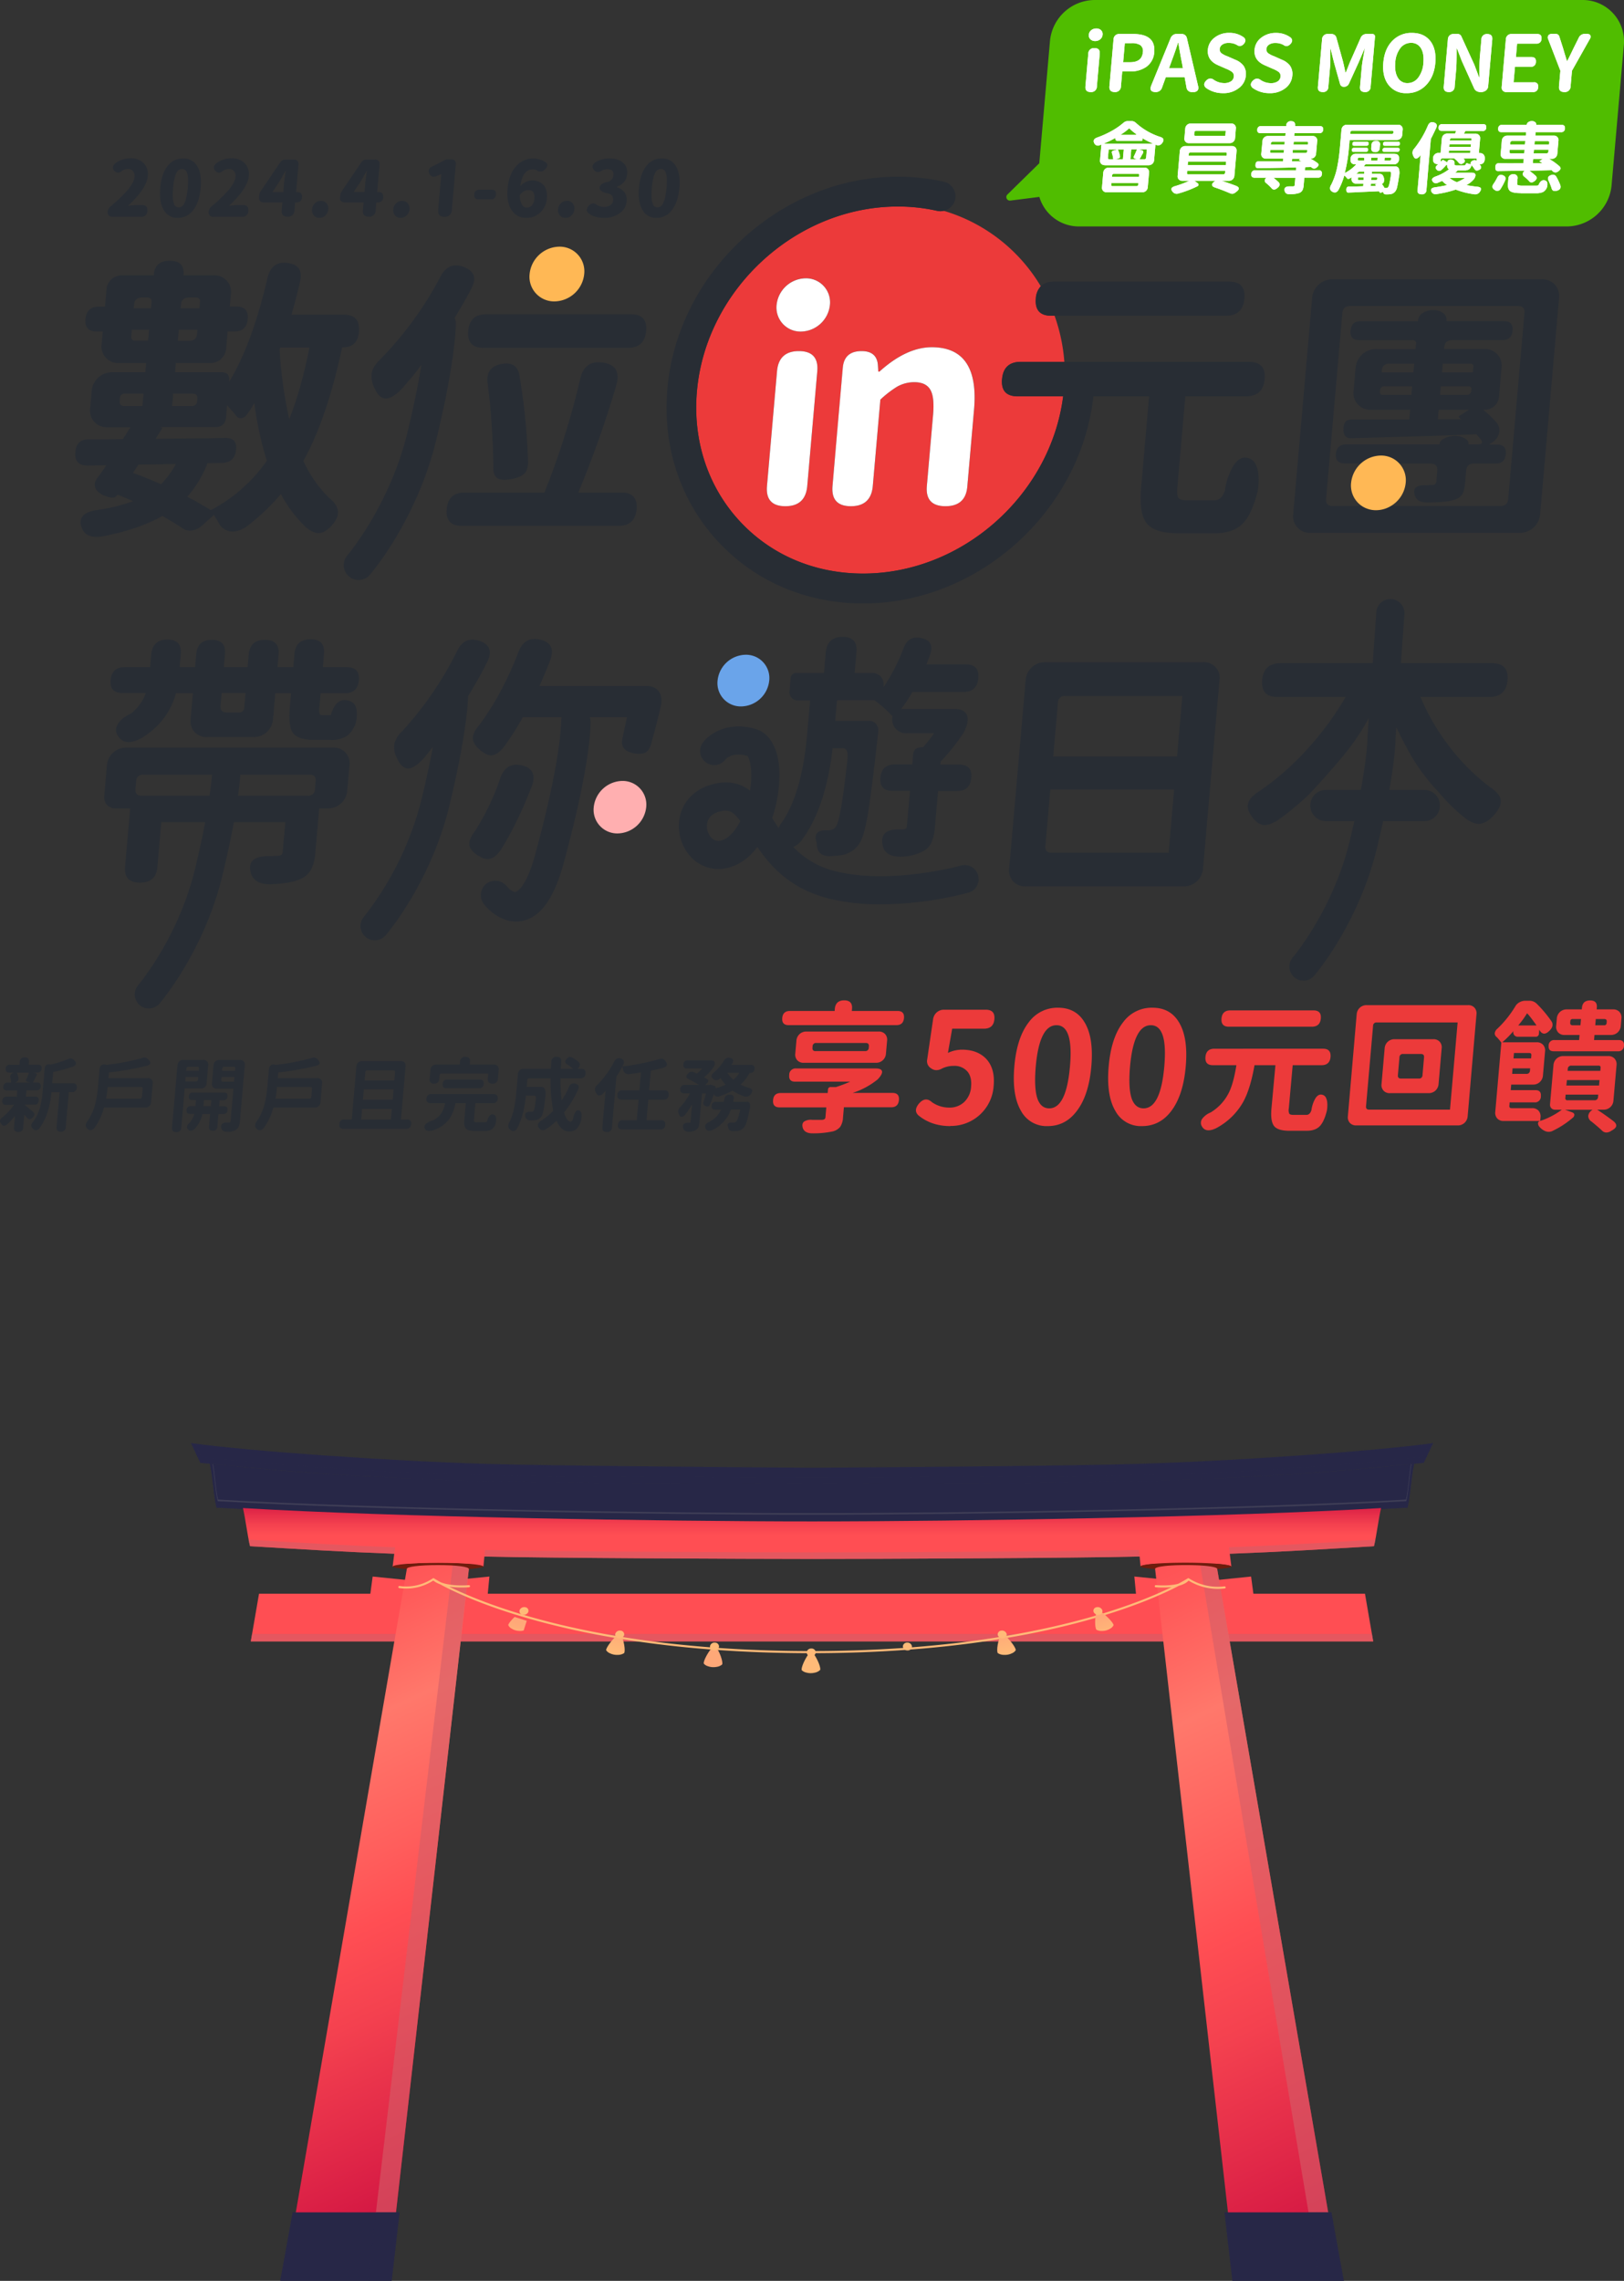 <svg xmlns="http://www.w3.org/2000/svg" xmlns:xlink="http://www.w3.org/1999/xlink" viewBox="0 0 831 1167"><rect x="0" y="0" width="831" height="1167" fill="#333333" stroke="none"/><defs><clipPath id="a"><path fill="none" d="M97.74 738.37h635.51V1167H97.74z"/></clipPath><clipPath id="c"><path fill="none" d="M128.33 835.99h574.34v3.83H128.33z"/></clipPath><clipPath id="d"><path fill="none" d="M630.6 1151.82h52.46l-61.44-356.05h-31.34l40.32 356.05z"/></clipPath><clipPath id="g"><path fill="none" d="M613.31 795.77h69.75v356.05h-69.75z"/></clipPath><clipPath id="i"><path fill="none" d="M669.21 1131.94h18.41V1167h-18.41z"/></clipPath><clipPath id="j"><path fill="none" d="M200.4 1151.82h-52.46l61.44-356.05h31.34l-40.32 356.05z"/></clipPath><clipPath id="m"><path fill="none" d="M190 795.77h50.67v356.05H190z"/></clipPath><clipPath id="o"><path fill="none" d="M188.23 1131.94h16.21V1167h-16.21z"/></clipPath><clipPath id="p"><path fill="none" d="M107.34 748.92h616.32v29.44H107.34z"/></clipPath><clipPath id="q"><path fill="none" d="M97.74 738.37h635.51v20.7H97.74z"/></clipPath><clipPath id="r"><path d="M415.5 778.43c-76.7 0-215.6-2.29-291.18-6.84 1.31 5.71 2.25 13.71 3.62 19.52 26.83 1.58 46.77 2.86 73.8 3.86l-.84 6.6c.14-1.12 10.64-2 23.45-2s23.11.91 23 2l.51-5.18c32.42.82 135.11 1.23 167.64 1.24s135.22-.42 167.64-1.24l.51 5.18c-.11-1.12 10.19-2 23-2s23.31.91 23.45 2l-.84-6.6c27-1 47-2.28 73.8-3.86 1.37-5.81 2.31-13.81 3.62-19.52-75.58 4.55-214.48 6.84-291.18 6.84" fill="none"/></clipPath><clipPath id="t"><path d="M200.87 801.78h.13a.25.25 0 01-.11-.21z" fill="none"/></clipPath><clipPath id="v"><path d="M247.2 801.78h.13v-.21a.4.4 0 01-.15.21" fill="none"/></clipPath><clipPath id="y"><path fill="none" d="M127.17 787.78h74.99v7.2h-74.99z"/></clipPath><clipPath id="z"><path fill="none" d="M247.86 793.04H415.5v4.58H247.86z"/></clipPath><clipPath id="aa"><path fill="none" d="M628.84 787.78h74.99v7.2h-74.99z"/></clipPath><clipPath id="ab"><path fill="none" d="M415.5 793.04h167.64v4.58H415.5z"/></clipPath><clipPath id="ac"><path d="M260.1 831.52a3.69 3.69 0 001.5 1.64 7.69 7.69 0 004.18 1.3 5.89 5.89 0 003-.56c.67-.44 1.18-4.43.23-8.71l-1.17-.32-1.18-.32c-4.07 2.91-6.77 6.31-6.58 7" fill="none"/></clipPath><clipPath id="af"><path d="M310.19 844.35a4.11 4.11 0 001.77 1.48 8.24 8.24 0 004.41.88 5.79 5.79 0 002.95-.88c.6-.5.47-4.54-1.16-8.71l-1.23-.2-1.23-.2c-3.63 3.32-5.8 7-5.51 7.63" fill="none"/></clipPath><clipPath id="ai"><path d="M360.16 851.22a4.4 4.4 0 002 1.27 8.46 8.46 0 004.55.36 5.39 5.39 0 002.78-1.2c.51-.56-.33-4.55-2.7-8.5h-1.26l-1.23-.15c-3 3.7-4.55 7.58-4.14 8.18" fill="none"/></clipPath><clipPath id="al"><path d="M415.08 846.15h-1.26c-2.76 3.86-4 7.82-3.55 8.41a4.67 4.67 0 002.11 1.15 8.54 8.54 0 004.57.1 5.43 5.43 0 002.69-1.36c.47-.59-.65-4.52-3.29-8.33z" fill="none"/></clipPath><clipPath id="ao"><path d="M562.07 824.87l-1.17.32c-.95 4.28-.44 8.27.22 8.71a6 6 0 003 .56 7.71 7.71 0 004.18-1.3 3.69 3.69 0 001.5-1.64c.19-.66-2.51-4.06-6.58-7z" fill="none"/></clipPath><clipPath id="ar"><path d="M513 836.92l-1.23.2c-1.64 4.17-1.76 8.21-1.16 8.71a5.76 5.76 0 002.95.88 8.21 8.21 0 004.4-.88 4 4 0 001.77-1.48c.3-.65-1.88-4.31-5.5-7.63z" fill="none"/></clipPath><clipPath id="au"><path d="M464.37 843.1h-1.27c-2.36 4-3.21 7.94-2.7 8.5a5.43 5.43 0 002.78 1.2 8.45 8.45 0 004.55-.36 4.4 4.4 0 002-1.27c.41-.6-1.11-4.48-4.13-8.18z" fill="none"/></clipPath><linearGradient id="e" x1="-1840.33" y1="-777.17" x2="-1839.63" y2="-777.17" gradientTransform="matrix(0 516.97 516.97 0 402410.17 952184.1)" gradientUnits="userSpaceOnUse"><stop offset="0" stop-color="#ff4e53"/><stop offset=".09" stop-color="#ff5b5a"/><stop offset=".24" stop-color="#ff786b"/><stop offset=".44" stop-color="#ff5e5c"/><stop offset=".54" stop-color="#ff4e53"/><stop offset=".67" stop-color="#f4414f"/><stop offset=".92" stop-color="#d91e45"/><stop offset="1" stop-color="#cf1241"/></linearGradient><linearGradient id="k" x1="-1839.49" y1="-776.64" x2="-1838.79" y2="-776.64" gradientTransform="matrix(0 455.53 455.53 0 353975.77 838757.36)" xlink:href="#e"/><linearGradient id="s" x1="-1894.52" y1="-820.73" x2="-1893.82" y2="-820.73" gradientTransform="matrix(0 -42.83 -42.83 0 -34738.27 -80344.68)" gradientUnits="userSpaceOnUse"><stop offset="0" stop-color="#ff4e53"/><stop offset=".4" stop-color="#ff4e53"/><stop offset=".58" stop-color="#f4414f"/><stop offset=".9" stop-color="#d91e45"/><stop offset="1" stop-color="#cf1241"/></linearGradient><linearGradient id="u" x1="-8850.88" y1="-7107.23" x2="-8850.18" y2="-7107.23" gradientTransform="matrix(0 -.3 -.3 0 -1931.63 -1853.99)" gradientUnits="userSpaceOnUse"><stop offset="0" stop-color="#ff4e53"/><stop offset=".4" stop-color="#ff4e53"/><stop offset=".52" stop-color="#f24653"/><stop offset=".75" stop-color="#cf2f53"/><stop offset="1" stop-color="#a11253"/></linearGradient><linearGradient id="w" x1="-8858.31" y1="-7047.71" x2="-8857.61" y2="-7047.71" gradientTransform="matrix(0 -.3 -.3 0 -1865.2 -1853.4)" xlink:href="#u"/><linearGradient id="ad" x1="-1944.75" y1="-944.79" x2="-1944.05" y2="-944.79" gradientTransform="matrix(14.48 0 0 -14.48 28418.6 -12850.3)" gradientUnits="userSpaceOnUse"><stop offset="0" stop-color="#ffba78"/><stop offset="1" stop-color="#ffa878"/></linearGradient><linearGradient id="ag" x1="-1964.51" y1="-932" x2="-1963.81" y2="-932" gradientTransform="matrix(14.34 0 0 -14.34 28483.27 -12524.15)" xlink:href="#ad"/><linearGradient id="aj" x1="-1984.92" y1="-914.77" x2="-1984.22" y2="-914.77" gradientTransform="matrix(14.21 0 0 -14.21 28556.74 -12146.63)" xlink:href="#ad"/><linearGradient id="am" x1="-1992.7" y1="-904.72" x2="-1992" y2="-904.72" gradientTransform="matrix(0 -14.2 -14.2 0 -12435.93 -27448.82)" xlink:href="#ad"/><linearGradient id="ap" x1="-2018.9" y1="-706.41" x2="-2018.2" y2="-706.41" gradientTransform="rotate(-90 -8801.79 -19594.67) scale(14.48)" xlink:href="#ad"/><linearGradient id="as" x1="-2010.79" y1="-684.24" x2="-2010.09" y2="-684.24" gradientTransform="matrix(0 -14.34 14.34 0 10327.51 -27989.46)" xlink:href="#ad"/><linearGradient id="av" x1="-1998.25" y1="-660.67" x2="-1997.55" y2="-660.67" gradientTransform="matrix(0 -14.21 14.21 0 9850.04 -27532.95)" xlink:href="#ad"/></defs><g style="isolation:isolate"><g clip-path="url(#a)"><path fill="#ff4e53" d="M128.33 839.82h574.34l-4.21-24.39H132.54l-4.21 24.39z"/><g clip-path="url(#a)"><g clip-path="url(#c)" opacity=".6"><path fill="#d35e67" d="M128.99 835.99h573.02l.66 3.83H128.33l.66-3.83z"/></g></g><path fill="#ff4e53" d="M249.43 817.1h-60.14l1.39-10.47 29.53 3 30.22-3-1 10.47zm392.15 0h-60.14l-1-10.47 30.21 3 29.53-3 1.4 10.47z"/><g clip-path="url(#d)"><path transform="rotate(-25 636.682 973.792)" fill="url(#e)" d="M519.39 792.84h234.56v361.9H519.39z"/></g><g clip-path="url(#a)"><g clip-path="url(#g)" opacity=".6"><path fill="#d35e67" d="M621.62 795.77h-8.31l59.59 356.05h10.16l-61.44-356.05z"/></g></g><path fill="#272747" d="M626.55 1131.94l4.05 35.06h57.02l-6.35-35.06h-54.72z"/><g clip-path="url(#a)"><g clip-path="url(#i)" opacity=".6"><path fill="#272747" d="M681.27 1131.94h-12.06l6.14 35.06h12.27l-6.35-35.06z"/></g></g><g clip-path="url(#j)"><path transform="rotate(-25 194.318 973.801)" fill="url(#k)" d="M77.05 792.84h234.56v361.9H77.05z"/></g><g clip-path="url(#a)"><g clip-path="url(#m)" opacity=".6"><path fill="#d35e67" d="M232.23 795.77L190 1151.82h10.34l40.33-356.05h-8.44z"/></g></g><path fill="#272747" d="M149.73 1131.94l-6.35 35.06h57.02l4.05-35.06h-54.72z"/><g clip-path="url(#a)"><g clip-path="url(#o)" opacity=".6"><path fill="#272747" d="M192.5 1131.94l-4.27 35.06h12.17l4.05-35.06H192.5z"/></g><path d="M593.39 757.38c-38.62 1.06-139.12 1.6-177.89 1.6s-139.27-.54-177.89-1.6c-43.84-1.22-82.26-3.47-130.27-8.46 1.43 5.77 1.93 16.58 3.44 22.47 80.06 4.64 223.47 7 304.72 7s224.66-2.33 304.72-7c1.51-5.89 2-16.7 3.44-22.47-48 5-86.43 7.24-130.27 8.46" fill="#272747"/><g clip-path="url(#p)" opacity=".5"><path d="M719.58 768c-79.9 4.62-223 6.94-304.08 6.94s-224.18-2.3-304.08-6.94c-1.22-4.79-1.64-13.58-2.69-19l-1.39-.14c1.43 5.77 1.93 16.58 3.44 22.47 80.06 4.64 223.47 7 304.72 7s224.66-2.33 304.72-7c1.51-5.89 2-16.7 3.44-22.47l-1.39.14c-1 5.38-1.47 14.17-2.69 19" fill="#272747"/></g><path d="M719.43 767.26c-79.85 4.61-222.9 6.92-303.93 6.92s-224.08-2.31-303.93-6.92c-1.17-4.56-1.57-12.94-2.55-18.17l-1.68-.17 1.39.14c1 5.38 1.47 14.17 2.69 19 79.9 4.62 223 6.94 304.08 6.94s224.18-2.32 304.08-6.94c1.22-4.79 1.64-13.58 2.69-19l1.39-.14-1.68.17c-1 5.23-1.38 13.61-2.55 18.17" fill="#3f3e56"/><path d="M581.57 749c-34.79 1.06-131.14 1.74-166.07 2-34.93-.28-131.28-1-166.07-2-51.94-1.57-121.27-6.49-151.69-10.63l4.79 10.07c51.4 5.34 96.81 8.23 146 9.39 35 .83 131.88 1.24 167 1.24s132-.41 167-1.24c49.16-1.16 94.57-4.05 146-9.39l4.79-10.07c-30.42 4.14-99.75 9.06-151.69 10.63" fill="#272747"/><g clip-path="url(#q)" opacity=".5"><path d="M727.87 745.44c-51.3 5.33-96.62 8.2-145.69 9.36-34.94.82-131.63 1.24-166.68 1.24s-131.74-.42-166.68-1.24c-49.07-1.16-94.39-4-145.69-9.36l-3.24-6.78-2.14-.29 4.78 10.07c51.4 5.34 96.81 8.23 146 9.39 35 .83 131.88 1.24 167 1.24s132-.41 167-1.24c49.16-1.16 94.57-4.05 146-9.39l4.79-10.07-2.16.29z" fill="#272747"/></g><path d="M224.3 799.54c-12.81 0-23.32.91-23.46 2-.06.49 4 .94 7.16 1.29v-.06c.14-1.13 6.21-2 16.18-2s15.83.91 15.72 2v.06c3.29-.35 7.41-.8 7.45-1.29.11-1.12-10.18-2-23-2" fill="#6f1c0d"/></g><g clip-path="url(#r)"><path fill="url(#s)" d="M124.32 771.59h582.35v29.98H124.32z"/></g><g clip-path="url(#t)"><path fill="url(#u)" d="M200.87 801.57h.13v.21h-.13z"/></g><g clip-path="url(#v)"><path fill="url(#w)" d="M247.2 801.57h.16v.21h-.16z"/></g><g clip-path="url(#a)"><g clip-path="url(#y)" opacity=".6"><path d="M127.94 791.11c26.83 1.58 46.77 2.86 73.8 3.86l.42-3.32c-27.43-1-47.77-2.29-75-3.87.26 1.11.51 2.22.77 3.33" fill="#d35e67"/></g><g clip-path="url(#z)" opacity=".6"><path d="M247.86 796.39c32.4.82 135.07 1.23 167.57 1.24l.07-3.38c-32.46 0-135-.41-167.31-1.21z" fill="#d35e67"/></g><g clip-path="url(#aa)" opacity=".6"><path d="M628.84 791.65l.42 3.32c27-1 47-2.28 73.8-3.86.26-1.11.51-2.22.77-3.33-27.22 1.58-47.56 2.86-75 3.87" fill="#d35e67"/></g><g clip-path="url(#ab)" opacity=".6"><path d="M415.57 797.63c32.5 0 135.17-.42 167.57-1.24l-.33-3.35c-32.35.8-134.85 1.21-167.31 1.21z" fill="#d35e67"/></g><path d="M606.65 799.54c12.81 0 23.31.91 23.45 2 .06.49-4 .94-7.16 1.29a.14.14 0 000-.06c-.14-1.13-6.21-2-16.18-2s-15.83.91-15.72 2v.06c-3.28-.35-7.4-.8-7.45-1.29-.11-1.12 10.19-2 23-2" fill="#6f1c0d"/><path d="M608.07 808a28.06 28.06 0 0018.56 4.19M204.37 812a24.87 24.87 0 0017.41-4m0 0S279.1 845.3 415 845.3 608.07 808 608.07 808m-386.29 0s4 4.56 18.19 3.57m368.1-3.57s-2.49 4.56-16.65 3.57" fill="none" stroke="#ffba78" stroke-linecap="round" stroke-linejoin="round" stroke-width="1.068"/></g><g clip-path="url(#ac)"><path transform="matrix(.3 -.95 .95 .3 -605.83 836.15)" fill="url(#ad)" d="M258.71 823.24h12.47v12.56h-12.47z"/></g><g clip-path="url(#a)"><path d="M270.29 824.83a2.57 2.57 0 01-3 1.3 1.81 1.81 0 01-1.34-2.47 2.58 2.58 0 013-1.3 1.81 1.81 0 011.34 2.47" fill="#ffba78"/></g><g clip-path="url(#af)"><path transform="rotate(-79.42 314.916 841.775)" fill="url(#ag)" d="M309.02 835.92h11.77v11.71h-11.77z"/></g><g clip-path="url(#a)"><path d="M319.36 836.63a2.44 2.44 0 01-2.78 1.6 1.93 1.93 0 01-1.74-2.33 2.44 2.44 0 012.78-1.59 1.92 1.92 0 011.74 2.32" fill="#ffba78"/></g><g clip-path="url(#ai)"><path transform="rotate(-87 364.854 848.081)" fill="url(#aj)" d="M359.58 842.7h10.64v10.79h-10.64z"/></g><g clip-path="url(#a)"><path d="M367.93 842.53a2.27 2.27 0 01-2.48 1.9 2.07 2.07 0 01-2.15-2.11 2.31 2.31 0 012.49-1.9 2.08 2.08 0 012.14 2.11" fill="#ffba78"/></g><g clip-path="url(#al)"><path transform="rotate(-.41 417.568 858.143)" fill="url(#am)" d="M409.78 846.1h10.37v10.15h-10.37z"/></g><g clip-path="url(#a)"><path d="M417.41 845.45a2.23 2.23 0 01-2.35 2 2.11 2.11 0 01-2.29-2 2.26 2.26 0 012.35-2 2.11 2.11 0 012.29 2" fill="#ffba78"/></g><g clip-path="url(#ao)"><path transform="rotate(-17.28 564.886 829.4)" fill="url(#ap)" d="M558.7 823.28h12.56v12.47H558.7z"/></g><g clip-path="url(#a)"><path d="M559.64 824.83a2.57 2.57 0 003 1.3 1.81 1.81 0 001.34-2.47 2.58 2.58 0 00-3-1.3 1.81 1.81 0 00-1.34 2.47" fill="#ffba78"/></g><g clip-path="url(#ar)"><path transform="rotate(-10.58 515.012 841.713)" fill="url(#as)" d="M509.16 835.89h11.71v11.77h-11.71z"/></g><g clip-path="url(#a)"><path d="M510.57 836.63a2.44 2.44 0 002.78 1.6 1.92 1.92 0 001.73-2.33 2.44 2.44 0 00-2.78-1.59 1.92 1.92 0 00-1.73 2.32" fill="#ffba78"/></g><g clip-path="url(#au)"><path transform="translate(-43.8 25.53)" fill="url(#av)" d="M459.63 842.78h10.79v10.64h-10.79z"/></g><g clip-path="url(#a)"><path d="M462 842.53a2.29 2.29 0 002.49 1.9 2.09 2.09 0 002.15-2.11 2.31 2.31 0 00-2.49-1.9 2.09 2.09 0 00-2.15 2.11" fill="#ffba78"/></g></g><path d="M537.45 404l-2.52 28.79q-.3 3.46 3.15 3.46H598l2.79-32.25h-63.34zM97.94 207.77a2.67 2.67 0 003-2.73l.08-.92c.16-1.82-.68-2.73-2.5-2.73h-9.9l-.56 6.38h9.88zm4.06-50.02l.28-3.2a1.84 1.84 0 00-2.08-2.28h-3.64q-3.65 0-4 3.65l-.16 1.83h9.6zm51.75 39.53q2.43-8.67 4.59-19.46h-14.9l-.39.91a222.55 222.55 0 004.95 35.73 170.73 170.73 0 005.75-17.18zm387.59 162.27l-2.4 27.5h63.34l2.7-31H545.1a3.37 3.37 0 00-3.76 3.5zM91.43 106a3.16 3.16 0 002.84-2q1.31-2.4 1.79-8t-.41-7.83a2.57 2.57 0 00-2.51-1.81 3.1 3.1 0 00-2.78 1.81c-.87 1.52-1.46 4.13-1.79 7.83s-.19 6.38.41 8a2.52 2.52 0 002.45 2zm279.86 308.73a9.69 9.69 0 00-1.79.18c-4 .73-6.52 2.54-7.41 5.38a8.78 8.78 0 002 8.39 5 5 0 005.52 1.17c3.31-1 6.59-4.63 9.23-9.75-2.84-3.9-4.84-5.37-7.55-5.37zm-258.48-53.67c-.21 2.31.85 3.46 3.15 3.46h6.19a2.53 2.53 0 002.82-2.59l.64-7.35h-12.24zM70.84 237.73L68 242q3.25 1.06 7.22 2.73c2.25.91 4.64 1.93 7.18 3a46.86 46.86 0 007.6-10.31zm2.6 158.6a3.37 3.37 0 00-3.75 3.46l-.34 3.88q-.3 3.46 3.15 3.46h34.75c.69-4.75 1.07-8.31 1.28-10.8z" fill="none"/><path d="M114.92 224q6.7-.3 5.82 6.39-.69 6.07-6.94 6.38l-7.62.16a57.78 57.78 0 01-10.32 17.18c.67.41 1.64.91 2.91 1.52q6.36 3.65 9.11 5.32a79.81 79.81 0 0028.66-25.24 170.55 170.55 0 01-6.39-29.5 13.17 13.17 0 00-.89 1.52 37 37 0 01-2.79 4.11 4.32 4.32 0 01-3 2.13 2.86 2.86 0 01-2.69-1.37c-.46-.61-1.22-1.5-2.28-2.66s-1.82-2-2.28-2.66l-.53 6.08q-.45 5.17-5.62 5.17H81.79l1.19.3a.13.13 0 01.14.16l-3.52 5.51q9.14-.15 28.15-.31 4.73-.19 7.17-.19zm-37.69-66.25l.28-3.2c.13-1.51-.56-2.28-2.08-2.28h-2.89c-2.43 0-3.76 1.22-4 3.65l-.16 1.83h8.82zm-.96 10.95h-8.82l-.29 3.3c-.13 1.52.56 2.28 2.08 2.28h6.54zm-2.86 32.69H64a2.37 2.37 0 00-2.64 2.43l-.13 1.18c-.16 1.82.67 2.73 2.5 2.73h9.12zm27.47-30.72l.17-2h-9.57l-.5 5.62h5.93c2.44.03 3.76-1.18 3.97-3.62zm650.51 26.98h-14.14l-.38 4.4h13.53a2.22 2.22 0 002.48-2.27v-.46c.12-1.12-.37-1.67-1.49-1.67zm-4.67 15.2l5-3.19H736.2l-.42 4.86h12l-1.14-.91c-.27-.3-.24-.55.08-.76zm5.69-26.76h-14.15l-.38 4.41h15.81l.24-2.74a1.34 1.34 0 00-1.52-1.67zM145.33 94c.09-1 .22-2.08.41-3.26.06-.48.15-1.16.25-2 .1-.55.16-.94.19-1.18H146c-1 1.92-2 3.58-2.79 5l-3.84 5.78H145zm13.05 302.33H123c-.18 2.51-.53 6.07-1.17 10.8h35.63a3.37 3.37 0 003.76-3.46l.34-3.88q.27-3.46-3.18-3.46zM710.9 186.09a3.42 3.42 0 00-3.81 3.5l-.08.91h16.27l.39-4.41H710.9z" fill="none"/><path d="M776.73 156.59h-85.91c-2.43 0-3.76 1.22-4 3.65l-8.31 95c-.21 2.44.89 3.65 3.33 3.65h15a12.64 12.64 0 01-5.55-11.84 15.29 15.29 0 015-9.9H688q-4.87 0-4.44-4.87t5.29-4.86h47.74v-.31q.17-1.81 3-3a11.81 11.81 0 014.81-1.06 10.56 10.56 0 014.62 1.06c1.65.82 2.43 1.83 2.32 3v.31h4.56q3.66 0 1.75-2.59c-1-1.11-1.75-2-2.21-2.58q-24.11.91-64.34 2c-2.53 0-3.77-1.51-3.7-4.56a6.51 6.51 0 011-3.8c.62-.81 1.75-1.21 3.37-1.21h29.35l.44-5h-19.87a8.5 8.5 0 01-9-9.88l1-11.26a10.6 10.6 0 013.36-7.14 10.5 10.5 0 017.39-2.74h19.92l.24-2.74a1.47 1.47 0 00-1.66-1.82h-27.41q-4.87 0-4.44-4.87t5.29-4.86h29.19v-.31a5.1 5.1 0 012.62-3.95 9.71 9.71 0 015.14-1.37 8.51 8.51 0 014.9 1.37 4.13 4.13 0 011.93 3.95v.31h29.34q4.88 0 4.44 4.86t-5.29 4.87H743c-2.44 0-3.76 1.21-4 3.65l-.08.91h20.37a8.5 8.5 0 019 9.88l-1.22 14a7.29 7.29 0 01-7.77 7.15h-.46a48.5 48.5 0 016.76 6.31 6.12 6.12 0 011.51 5.33 8 8 0 01-3.63 5l-1.62 1.07H766q4.86 0 4.44 4.86t-5.29 4.87h-11c-2.43 0-3.76 1.22-4 3.65l-.53 6.08q-.39 4.41-1.61 6.23a7.66 7.66 0 01-4.5 2.74q-4.37 1.22-13.18 1.22-5.32 0-6.38-3.5-1.95-5.62 5.78-5.32a21.14 21.14 0 002.14-.15h.92a1.85 1.85 0 002.21-1.78l.48-5.47q.33-3.65-3.33-3.65H716a12.83 12.83 0 013.26 9.9 15.52 15.52 0 01-7.62 11.84h56.11c2.43 0 3.75-1.21 4-3.65l8.31-95q.32-3.67-3.33-3.68zm-507.1-50.37a3.19 3.19 0 002.49-1.1 6.1 6.1 0 001.3-3.58q.38-4.29-3.12-4.29a5.25 5.25 0 00-4.3 2.64 9.85 9.85 0 001.2 5 2.82 2.82 0 002.43 1.33zM186.89 94c.08-1 .22-2.08.4-3.26.07-.48.15-1.16.26-2 .1-.55.16-.94.18-1.18h-.16c-1 1.92-2 3.58-2.79 5L181 98.27h5.56zm149.53 12a3.14 3.14 0 002.83-2q1.32-2.4 1.8-8t-.41-7.83a2.58 2.58 0 00-2.51-1.81 3.1 3.1 0 00-2.79 1.81c-.86 1.52-1.46 4.13-1.78 7.83s-.19 6.38.4 8a2.52 2.52 0 002.46 2z" fill="none"/><path d="M708.67 197.65a2.22 2.22 0 00-2.48 2.28v.45c-.1 1.12.41 1.67 1.52 1.67h14.6l.39-4.4h-14z" fill="none"/><path d="M615.42 338.82H535a9.9 9.9 0 00-7 2.59 10.07 10.07 0 00-3.19 6.77l-8.4 96a8.51 8.51 0 002 6.76 8.41 8.41 0 006.54 2.59h80.47a10 10 0 007-2.59 10.08 10.08 0 003.18-6.76l8.4-96a8 8 0 00-8.54-9.36zM598 436.28h-59.92q-3.45 0-3.15-3.46l2.52-28.82h63.34zm4.31-49.23h-63.37l2.4-27.5a3.37 3.37 0 013.76-3.46H605zM57.33 110.91h14.86a2.87 2.87 0 003.19-3c.18-2-.72-3-2.68-3h-2.43a36.37 36.37 0 00-4.78.4q9.57-8.9 10.11-15.12a8.15 8.15 0 00-2.06-6.69 8.9 8.9 0 00-6.7-2.51 12.85 12.85 0 00-7.79 2.55 3.45 3.45 0 00-1.25 1.89 2.23 2.23 0 00.68 1.93c1.17 1.29 2.51 1.29 4 0a5.59 5.59 0 012.9-.9 3.36 3.36 0 012.69 1.08 4 4 0 01.75 3.05c-.16 1.83-1.32 4-3.48 6.61a78 78 0 01-8.48 8.18 4.5 4.5 0 00-1.78 2.88v.12a2.27 2.27 0 00.51 1.77 2.23 2.23 0 001.74.76zm33.67.55a9.55 9.55 0 007.82-3.9q3.23-4.14 3.87-11.45t-1.88-11.26a7.93 7.93 0 00-7.15-3.77 9.56 9.56 0 00-7.78 3.73Q82.63 88.76 82 96.13t1.86 11.43a7.77 7.77 0 007.14 3.9zm-2.43-15.35c.33-3.7.92-6.31 1.79-7.83a3.1 3.1 0 012.78-1.81 2.57 2.57 0 012.51 1.81q.9 2.28.41 7.83t-1.79 8a3.16 3.16 0 01-2.84 2 2.52 2.52 0 01-2.45-2c-.6-1.62-.73-4.28-.41-8zm20.43 14.8h14.86a2.88 2.88 0 003.2-3c.17-2-.73-3-2.69-3h-2.43a36.24 36.24 0 00-4.77.4q9.56-8.9 10.1-15.12a8.15 8.15 0 00-2.06-6.69 8.9 8.9 0 00-6.7-2.51 12.85 12.85 0 00-7.79 2.55 3.37 3.37 0 00-1.24 1.89 2.19 2.19 0 00.67 1.93c1.17 1.29 2.51 1.29 4 0a5.59 5.59 0 012.9-.9 3.36 3.36 0 012.69 1.08 4 4 0 01.75 3.05c-.16 1.83-1.32 4-3.48 6.61a78 78 0 01-8.48 8.18 4.5 4.5 0 00-1.78 2.88v.12a2.27 2.27 0 00.51 1.77 2.23 2.23 0 001.74.76zm25.81-7.32h9.68l-.35 4q-.28 3.27 3 3.27a3.18 3.18 0 003.54-3.27l.36-4h.63a2.59 2.59 0 002.86-2.68q.22-2.64-2.4-2.64h-.63l1.24-14.09a2.36 2.36 0 00-.55-1.85 2.27 2.27 0 00-1.78-.7h-4.31a3.21 3.21 0 00-2.76 1.49l-10 14.8a3.32 3.32 0 00-.67 1.81l-.12 1.3a2.35 2.35 0 00.55 1.85 2.29 2.29 0 001.71.71zm8.42-11.1c.83-1.42 1.76-3.08 2.79-5h.16c0 .24-.09.63-.19 1.18-.1.89-.19 1.57-.25 2-.19 1.18-.32 2.27-.41 3.26l-.33 4.34h-5.57zm20.21 18.97a4.23 4.23 0 003.09-1.26 4.76 4.76 0 001.45-3.11 4 4 0 00-.92-3.07 3.6 3.6 0 00-2.86-1.26 4.23 4.23 0 00-3.08 1.26 4.78 4.78 0 00-1.45 3.09 4 4 0 00.91 3.09 3.55 3.55 0 002.86 1.26zm12.92-7.87h9.69l-.36 4q-.28 3.27 3 3.27a3.18 3.18 0 003.54-3.27l.35-4h.63a2.59 2.59 0 002.86-2.68c.16-1.76-.64-2.64-2.39-2.64H193l1.23-14.09a2.32 2.32 0 00-.54-1.85 2.28 2.28 0 00-1.78-.7h-4.32a3.2 3.2 0 00-2.75 1.49l-10 14.8a3.4 3.4 0 00-.67 1.81L174 101a2.19 2.19 0 002.32 2.56zm8.42-11.1c.83-1.42 1.76-3.08 2.79-5h.16c0 .24-.08.63-.18 1.18-.11.89-.19 1.57-.26 2-.18 1.18-.32 2.27-.4 3.26l-.38 4.29H181zM205 111.46a4.27 4.27 0 003.09-1.26 4.81 4.81 0 001.45-3.11 4 4 0 00-.93-3.07 3.58 3.58 0 00-2.85-1.26 4.27 4.27 0 00-3.09 1.26 4.78 4.78 0 00-1.45 3.09 4.07 4.07 0 00.91 3.09 3.57 3.57 0 002.87 1.26zm18.17-21.29l2.64-1.07-1.6 18.3q-.3 3.51 3.18 3.51a3.41 3.41 0 003.8-3.51l1-11.13L233.23 84a2.21 2.21 0 00-.49-1.79 2.18 2.18 0 00-1.72-.65h-2.71l-7.26 3.7a2.44 2.44 0 00-1.27 3.7 2.38 2.38 0 003.39 1.21zM244.88 102h6.23a2.4 2.4 0 002.65-2.48c.14-1.62-.6-2.44-2.22-2.44h-6.23a2.38 2.38 0 00-2.65 2.44c-.14 1.63.6 2.48 2.22 2.48zm24.45 9.46a10 10 0 007-2.64 10.59 10.59 0 003.5-7.28c.26-3-.34-5.38-1.82-7a7.76 7.76 0 00-5.93-2.21 6.9 6.9 0 00-2.92.75 8.58 8.58 0 00-2.89 2.12q1.1-8.53 6.43-8.54a4.56 4.56 0 011.92.44c1.5 1.05 3 .86 4.36-.55a3.36 3.36 0 001.1-1.81 2.09 2.09 0 00-.83-1.7 11.55 11.55 0 00-14.94 1.77Q260.4 89 259.74 96.5t2.41 11.5a8.54 8.54 0 007.18 3.46zm1-14.21q3.49 0 3.12 4.29a6.1 6.1 0 01-1.3 3.58 3.19 3.19 0 01-2.49 1.1 2.82 2.82 0 01-2.47-1.34 9.85 9.85 0 01-1.2-5 5.25 5.25 0 014.31-2.63zm19.04 14.21a4.27 4.27 0 003.09-1.26 4.79 4.79 0 001.44-3.11 4 4 0 00-.9-3.09 3.6 3.6 0 00-2.85-1.26A4.23 4.23 0 00287 104a4.78 4.78 0 00-1.45 3.09 4 4 0 00.91 3.09 3.56 3.56 0 002.91 1.28zm19.76 0a13.46 13.46 0 007.75-2.21 8.32 8.32 0 003.77-6.33 6.41 6.41 0 00-1.2-4.61 7.4 7.4 0 00-3.82-2.52v-.19q4.86-1.89 5.27-6.46a6.56 6.56 0 00-2.22-6q-2.44-2.09-7.07-2.08a13.87 13.87 0 00-6.9 1.94q-2.41 1.66-.88 3.82a2.53 2.53 0 001.86 1.18 3.45 3.45 0 002.3-.73 6.06 6.06 0 012.84-.7q3.35 0 3.06 3.1a3.79 3.79 0 01-3 3.43 6.22 6.22 0 00-2.59.9 2.71 2.71 0 00-1.46 2c-.07.74.37 1.39 1.31 2a5.74 5.74 0 002.59.87 4 4 0 012.51 1.37 3.36 3.36 0 01.47 2.29 3.16 3.16 0 01-1.43 2.47 5.75 5.75 0 01-3.33.87 6.67 6.67 0 01-3.52-1 2.83 2.83 0 00-2.23-.74 3.3 3.3 0 00-2.1 1.34q-1.59 2-.18 3.42 2.97 2.57 8.2 2.57zm26.81 0a9.58 9.58 0 007.83-3.9q3.23-4.14 3.86-11.45t-1.87-11.26a8 8 0 00-7.16-3.77 9.59 9.59 0 00-7.78 3.73q-3.19 3.94-3.85 11.32t1.86 11.43a7.78 7.78 0 007.11 3.9zm-2.38-15.35c.32-3.7.92-6.31 1.78-7.83a3.1 3.1 0 012.79-1.81 2.58 2.58 0 012.51 1.81q.89 2.28.41 7.83t-1.8 8a3.14 3.14 0 01-2.83 2 2.52 2.52 0 01-2.46-2c-.59-1.62-.73-4.28-.4-8z" fill="#282d34"/><path d="M479.59 107.86a91.34 91.34 0 00-20.14-2.21c-52.13 0-98.25 42.42-102.81 94.56-2.19 25 5.48 48.51 21.61 66.11s38.55 27.12 63.43 27.12c50.83 0 95.92-40.34 102.37-90.68h-23.27q-8.82 0-8-8.82t9.59-8.82h22.26a90.71 90.71 0 00-5-23.57h-1.65q-8.67 0-7.9-8.82a9.82 9.82 0 012.5-6.23 86.21 86.21 0 00-49.67-38.64 7.47 7.47 0 01-3.32 0zM418.2 190l-2.57 29.33-2.56 29.32q-.9 10.35-11.21 10.35t-9.39-10.34L397.6 190q.9-10.33 11.2-10.34t9.4 10.34zm6.47-34a15.19 15.19 0 01-14.84 13.65A12.31 12.31 0 01397.38 156a15.19 15.19 0 0114.84-13.64A12.29 12.29 0 01424.67 156zm73.77 53.5L495 248.63Q494.11 259 483.81 259q-10.46 0-9.54-10.34l3.2-36.55q.79-9.06-1.49-12.82c-1.53-2.5-4.26-3.75-8.21-3.75a17.88 17.88 0 00-8.67 2.27 53.57 53.57 0 00-8.62 6.65l-3.87 44.2Q445.71 259 435.4 259t-9.4-10.37l2.56-29.32 2.73-31.17q.74-8.49 9.63-8.5c5.37 0 8.15 2.56 8.37 7.65l.17 2.84h.54q13.79-12.47 26.77-12.47 24.45 0 21.67 31.87z" fill="#ec3a3a"/><path d="M643.85 242c-.58-3.75-1.9-6.14-3.93-7.15q-5.11-2.43-8.83 3.5A33.78 33.78 0 00626.8 251q-1.66 5-5.46 5h-13.53c-2.54 0-4.13-.4-4.76-1.21s-.84-2.64-.59-5.48l4.07-46.52h31q8.82 0 9.59-8.82t-8-8.82h-116.8q-8.82 0-9.59 8.82t8 8.82H544c-6.45 50.34-51.54 90.68-102.37 90.68-24.88 0-47.41-9.63-63.43-27.12s-23.8-41.08-21.61-66.11c4.56-52.14 50.68-94.56 102.81-94.56a91.34 91.34 0 0120.14 2.21 7.47 7.47 0 003.26 0A7.62 7.62 0 00483 93a106.52 106.52 0 00-23.5-2.59c-59.85 0-112.79 48.68-118 108.51-2.57 29.35 6.51 57 25.56 77.76s45.49 32.08 74.7 32.08c59 0 111.25-47.31 117.74-106H588l-4.07 46.52q-1.18 13.54 2.8 18.4 4 5.18 16.58 5.17h18.09q9.29 0 14.17-4.64t7.92-16.65a33 33 0 00.36-9.56z" fill="#282d34"/><path d="M537.92 161.55h89.4q8.67 0 9.44-8.82.75-8.67-7.91-8.67h-89.41c-3.05 0-5.34.83-6.92 2.44a9.82 9.82 0 00-2.5 6.23q-.76 8.82 7.9 8.82z" fill="#282d34"/><path d="M408.8 179.64q-10.31 0-11.2 10.34l-5.13 58.65q-.91 10.37 9.39 10.37t11.21-10.34l2.56-29.32L418.2 190q.9-10.35-9.4-10.36zm41.2 10.49h-.57l-.17-2.84c-.22-5.09-3-7.65-8.37-7.65q-8.88 0-9.63 8.5l-2.73 31.17-2.53 29.32q-.9 10.37 9.4 10.37t11.21-10.34l3.87-44.2a53.57 53.57 0 018.62-6.65 17.88 17.88 0 018.67-2.27c4 0 6.68 1.25 8.21 3.75s2 6.78 1.49 12.82l-3.2 36.55q-.9 10.35 9.54 10.34T495 248.63l3.42-39.1q2.78-31.87-21.63-31.87-12.97 0-26.79 12.47zm-37.78-47.74A15.19 15.19 0 00397.38 156a12.31 12.31 0 0012.45 13.65A15.19 15.19 0 00424.67 156a12.29 12.29 0 00-12.45-13.61z" fill="#fff"/><path d="M795.63 145.64a8.91 8.91 0 00-6.91-2.73H682.14a10.41 10.41 0 00-10.75 9.88l-9.62 109.93a8.5 8.5 0 009 9.89h106.6a10.42 10.42 0 0010.75-9.89l9.62-109.93a8.94 8.94 0 00-2.11-7.15zm-15.57 14.6l-8.31 95c-.22 2.44-1.54 3.65-4 3.65h-56.08a14.87 14.87 0 01-7.57 2.13 13 13 0 01-7.2-2.13h-15c-2.44 0-3.54-1.21-3.33-3.65l8.31-95c.21-2.43 1.54-3.65 4-3.65h85.91q3.59 0 3.27 3.65z" fill="#282d34"/><path d="M716 237.18h16.09q3.66 0 3.33 3.65l-.42 5.47a1.85 1.85 0 01-2.13 1.83h-.92a21.14 21.14 0 01-2.14.15q-7.72-.3-5.78 5.32 1.05 3.5 6.38 3.5 8.82 0 13.18-1.22a7.66 7.66 0 004.5-2.74q1.22-1.81 1.61-6.23l.53-6.08c.21-2.43 1.54-3.65 4-3.65h11q4.86 0 5.29-4.87t-4.52-4.86h-4.11l1.62-1.07a8 8 0 003.63-5 6.12 6.12 0 00-1.54-5.38 48.5 48.5 0 00-6.74-6.38h.46a7.29 7.29 0 007.77-7.15l1.22-14a8.5 8.5 0 00-9-9.88h-20.39l.08-.91c.21-2.44 1.53-3.65 4-3.65h25.69q4.88 0 5.29-4.87t-4.44-4.86h-29.37v-.31a4.13 4.13 0 00-1.93-3.95 8.51 8.51 0 00-4.9-1.37 9.71 9.71 0 00-5.14 1.37 5.1 5.1 0 00-2.6 3.96v.31h-29.22q-4.87 0-5.29 4.86t4.44 4.87h27.37a1.47 1.47 0 011.66 1.82l-.24 2.74H704.4a10.5 10.5 0 00-7.39 2.74 10.6 10.6 0 00-3.36 7.14l-1 11.26a8.5 8.5 0 009 9.88h19.92l-.44 5h-29.31c-1.62 0-2.75.4-3.37 1.21a6.51 6.51 0 00-1 3.8c-.07 3.05 1.17 4.56 3.7 4.56q40.25-1 64.34-2c.46.61 1.19 1.47 2.21 2.58q1.91 2.59-1.75 2.59h-4.56v-.31c.11-1.21-.67-2.22-2.32-3a10.56 10.56 0 00-4.62-1.06 11.81 11.81 0 00-4.81 1.06q-2.83 1.23-3 3v.31h-47.76q-4.87 0-5.29 4.86t4.44 4.87h8.31a15.19 15.19 0 0110.2-4.07 12.73 12.73 0 019.46 4.16zm6.24-35.13h-14.6c-1.11 0-1.62-.55-1.52-1.67v-.45a2.22 2.22 0 012.48-2.28h14zm1-11.55H707l.08-.91a3.42 3.42 0 013.81-3.5h12.77zm23.37 23.11l1.14.91h-12l.42-4.86h15.51l-5 3.19c-.28.21-.31.46-.03.76zm6.23-13.83a2.22 2.22 0 01-2.48 2.27h-13.49l.38-4.4h14.14c1.12 0 1.63.55 1.53 1.67zm.81-9.28h-15.77l.38-4.41h14.15a1.34 1.34 0 011.52 1.67z" fill="#282d34"/><path d="M719.29 247.08a12.61 12.61 0 00-12.75-14 15.57 15.57 0 00-15.19 14 12.64 12.64 0 005.55 11.84 13 13 0 007.2 2.13 14.87 14.87 0 007.57-2.13 15.52 15.52 0 007.62-11.84z" fill="#ffb855"/><path d="M225.1 142.09a180.57 180.57 0 01-30.4 41.66q-3.66 3.5-4.39 6.69a12.36 12.36 0 001 7.45q2.38 5.78 5.78 6t8.41-4.79c.45-.51 1.1-1.27 1.94-2.28s1.5-1.78 1.95-2.28c1.14-1.16 3.52-4.23 6.24-7.87-1.4 8.61-3.63 20.06-7.18 34.75-9 37.1-30.51 62.52-30.72 62.76a7.6 7.6 0 1011.52 9.93c1-1.14 24.1-28.3 34-69.12 10.13-41.88 10-58.88 10-59.59a7.47 7.47 0 00-.6-2.83q4.76-7.62 8.57-15 4.2-8.06-4.2-11.1-7.85-2.74-11.92 5.62zm29.49 102.63c1.54.91 4.07 1 7.58.31q4.33-.92 6.17-2.74c1.22-1.22 1.84-3.14 1.87-5.78a329.55 329.55 0 00-4.35-44.09c-.77-5.07-3.79-7.15-9-6.24q-8.35 1.53-7.38 9.58 1.63 12.63 2.21 23.42.61 8.67.77 19c-.23 3.35.54 5.53 2.13 6.54zm21.03-83.93h-26.76q-8.52 0-9.26 8.51-.76 8.67 7.75 8.67h74q8.52 0 9.28-8.67.74-8.51-7.77-8.51h-47.24z" fill="#282d34"/><path d="M228.58 260.54q-.75 8.5 7.77 8.51h80.13q8.5 0 9.26-8.51T318 252h-22.08a533.3 533.3 0 0019.39-54.74q3-10.18-6.58-11.71t-11.82 8.21A399.26 399.26 0 01278.59 252h-40.75q-8.52 0-9.26 8.54z" fill="#282d34"/><path d="M271 140.21a12.6 12.6 0 0012.75 14 15.56 15.56 0 0015.19-14 12.6 12.6 0 00-12.75-14 15.55 15.55 0 00-15.19 14z" fill="#ffb855"/><path d="M93.38 270.27a6.33 6.33 0 004.84 1.14 9.42 9.42 0 005.17-2.51l6.1-5.48.79 1.37c.53.92 1 1.62 1.34 2.13a8 8 0 005.81 4.87q3.88.75 8.39-2.13a109 109 0 0017.9-16.88 67.87 67.87 0 0012.81 17c2.45 2 4.65 3 6.57 3q3.21-.15 6.57-3.8c2.48-2.84 3.56-5.38 3.25-7.6s-1.74-4.46-4.59-6.69a63.84 63.84 0 01-13.1-18.86q12.09-21.74 19.84-58.08h.3q7.6 0 8.29-7.91.78-8.82-7.59-8.82h-26.91q2.86-10.18 4.37-16.87 2-8.52-6.31-9.58-8.41-1.21-10.44 8.06-7.78 33.37-19.5 52.68v-.46q.38-4.41-4-4.41H89.57l.42-4.71h17.48a8 8 0 005.74-2.13 8.32 8.32 0 002.53-5.48l.74-8.51h3.35q6.39 0 6.94-6.39c.38-4.26-1.57-6.38-5.82-6.38h-3.35l.53-6.08a8.5 8.5 0 00-9-9.89H93.91v-.3q.61-7.15-7-7.15t-8.23 7.15v.3H62.59a8.06 8.06 0 00-5.57 2 7.92 7.92 0 00-2.54 5.47l-.74 8.52h-3q-6.39 0-7 6.38t5.83 6.39h3l-.54 6.23a8.5 8.5 0 009 9.89h13.75l-.41 4.71H57.64a10.44 10.44 0 00-10.75 9.88l-.73 8.37a8.5 8.5 0 009 9.88h11.58c-1.65 2.64-2.95 4.66-3.88 6.08q-6.26.15-17.8.15-6.09 0-6.53 6.85-.42 6.54 6.27 6.53l9.59-.15c-.23.31-.52.76-.88 1.37-1.62 2.33-2.84 4-3.63 5-1.73 2.33-1.86 4.46-.41 6.38 1.37 1.73 3.6 2.94 6.68 3.65 1.79.41 3 .06 3.74-1.06l.18-.31c.88.31 2.21.84 4 1.6s3.08 1.35 4 1.75a88.6 88.6 0 01-17.57 4.41q-11.69 1.37-8.58 9.43 2.25 5.63 10.89 4.1 18.34-3.64 30.33-10.37 5.35 3.08 10.24 6.27zm50.06-92.45h14.9q-2.16 10.8-4.59 19.46a170.73 170.73 0 01-5.75 17.18 222.55 222.55 0 01-4.94-35.73zm-50.85-21.9q.33-3.64 4-3.65h3.65a1.84 1.84 0 012.08 2.28l-.28 3.2h-9.61zm-1.11 12.78h9.57l-.17 2c-.21 2.44-1.53 3.65-4 3.65H91zm-2.86 32.69h9.88c1.82 0 2.66.91 2.5 2.73l-.08.92a2.67 2.67 0 01-3 2.73h-9.86zM83.12 219a.13.13 0 00-.14-.16l-1.19-.3h28.28q5.18 0 5.62-5.17l.53-6.08c.46.61 1.22 1.49 2.28 2.66s1.82 2.05 2.28 2.66a2.86 2.86 0 002.69 1.37 4.32 4.32 0 003-2.13 37 37 0 002.79-4.11 13.17 13.17 0 01.89-1.52 170.55 170.55 0 006.39 29.5A79.81 79.81 0 01107.88 261q-2.75-1.67-9.11-5.32c-1.27-.61-2.24-1.11-2.91-1.52A57.78 57.78 0 00106.18 237l7.62-.16q6.26-.3 6.94-6.38.89-6.69-5.82-6.39-2.44 0-7.17.15-19 .17-28.15.31zm-14.55-63.08c.21-2.43 1.54-3.65 4-3.65h2.89c1.52 0 2.21.77 2.08 2.28l-.28 3.2h-8.85zm.67 18.4c-1.52 0-2.21-.76-2.08-2.28l.29-3.34h8.82l-.49 5.62zm-5.51 33.45c-1.83 0-2.66-.91-2.5-2.73l.11-1.22a2.37 2.37 0 012.66-2.43h9.43l-.56 6.38zm11.52 36.95q-4-1.66-7.22-2.73l2.81-4.26 19.16-.31a46.86 46.86 0 01-7.6 10.34c-2.51-1.11-4.9-2.13-7.15-3.04zm94.99 137.79H64.86a9.86 9.86 0 00-10.17 9.36l-1.34 15.26a5.91 5.91 0 001.39 4.68 5.82 5.82 0 004.52 1.8h7.35L64 443.4q-.72 8.22 7.63 8.21t8.92-8.21l2-22.74H105c-.14.77-.28 1.52-.44 2.33-1.22 6.19-2.78 13.38-4.78 21.67-8.5 35.13-28.88 59.19-29.08 59.42a7.2 7.2 0 0010.91 9.4c.82-1 18.34-21.55 28.74-53.43 1.26-3.85 2.42-7.85 3.42-12 2.62-10.84 4.52-19.91 5.89-27.39H146l-1.34 15.26c-.11 1.34-1.09 2-2.91 2h-1.15c-1 .09-1.79.14-2.46.14q-12.21-.29-9.81 8.49 1.63 5.91 10 5.9 10.11-.42 14.75-2.44a11.82 11.82 0 006.06-5 22.43 22.43 0 002.21-8.78l2-22.6h4.18a9.88 9.88 0 0010.17-9.36l1.09-12.38a8 8 0 00-8.54-9.36zm-82.77 24.62h-15q-3.45 0-3.15-3.46l.34-3.88a3.37 3.37 0 013.75-3.46h35.09c-.21 2.49-.59 6.05-1.28 10.8zm74.06-7.34l-.34 3.88a3.37 3.37 0 01-3.76 3.46H121.8c.64-4.73 1-8.29 1.17-10.8h35.41q3.45 0 3.15 3.46zm16.05-58.45h-12.37l.59-6.77q.64-7.47-6.83-7.48-7.64 0-8.29 7.48l-.59 6.77H142l.55-6.33c.45-5.09-1.88-7.63-7-7.63s-7.85 2.54-8.3 7.63l-.55 6.33h-12.17l.58-6.62q.65-7.35-6.7-7.34t-8 7.34l-.58 6.62h-7.9l.58-6.62q.66-7.49-6.83-7.49t-8.28 7.49l-.58 6.62h-13c-4.42 0-6.81 2.21-7.2 6.62s1.63 6.62 6 6.62h12a23.15 23.15 0 01-7.5 10.42q-5.12 2.44-6.81 5.47c-1.45 2.3-1.22 4.61.69 6.91q3.5 4.47 11.35.29 13.68-8.36 17.7-23h8.64l-1.15 13.1a8.52 8.52 0 002 6.77 8.41 8.41 0 006.54 2.59h23.47a9.86 9.86 0 0010.17-9.36l1.15-13.1h8.06l-.63 7.2q-.86 9.8 1.59 13.1 2.56 3.6 11.06 3.6h8.49a14.19 14.19 0 007.79-1.87q2.91-1.87 4.75-6.48a18.47 18.47 0 00.56-6.48c-.27-2.39-1.23-4-2.89-4.75q-7.35-3.3-10.4 6.91h-4.31c-.77 0-1.26-.23-1.45-.72a9.55 9.55 0 01-.06-3.45l.62-7.06h12.38q6.62 0 7.2-6.62t-6.05-6.71zM125 361.93a2.53 2.53 0 01-2.82 2.59H116c-2.3 0-3.36-1.15-3.15-3.46l.56-6.48h12.24z" fill="#282d34"/><path d="M393.62 348.17A11.92 11.92 0 00381.56 335a14.72 14.72 0 00-14.38 13.22 11.92 11.92 0 0012.06 13.22 14.71 14.71 0 0014.38-13.27z" fill="#6aa4ea"/><path d="M491.72 442.87c-.35.1-35.22 9.72-63.18 3.13a44.09 44.09 0 01-22.62-12.64 11.21 11.21 0 004.21-3.34q12.39-16.56 15.93-47.22h4.75a2.45 2.45 0 012.48 1.3c.49.95.57 2.78.24 5.47q-3.37 30.36-5.8 33.39a4.56 4.56 0 01-3.76 1.88h-1.15q-3.3-.15-4.66 1.36c-.9 1-1.06 2.47-.45 4.39a5.19 5.19 0 01.2.94 4.34 4.34 0 01.06.93q.52 5.63 6.71 5.62c2.9-.19 4.93-.39 6.1-.58a13.28 13.28 0 008.53-5.32q2.73-3.31 4.85-16 1.84-11.18 5.21-41.44v-.43a5 5 0 00-1.17-4 4.9 4.9 0 00-3.82-1.51h-17l.92-10.51h19.14a57.27 57.27 0 019.22 8.2v.43a7 7 0 007.49 8.21H478a84.72 84.72 0 01-5.67 7.2h-.86c-2.59 0-4 1.29-4.23 3.89l-.43 4.89h-8.92q-6.78 0-7.36 6.76t6.17 6.77h8.93l-1.58 18a1.86 1.86 0 01-.55 1.36 3 3 0 01-1.76.36h-1.29q-10.64-.28-8.78 8.21 1.34 6 9.71 5.76a26.64 26.64 0 0010.29-2.45 10 10 0 005-4.9 25.71 25.71 0 001.73-7.98l1.6-18.28h9.65q6.77 0 7.36-6.77t-6.18-6.76h-9.64l.14-1.58a95.93 95.93 0 0011.8-14.83q3-5.89 1.58-9t-6.57-3.09h-26.92a86 86 0 005.65-8.64h26.06q7.05 0 7.67-7.06t-6.44-7.05H474c.47-1 1.09-2.64 1.85-4.75q2.65-7.2-4.34-8.71t-9.35 5.69a98.76 98.76 0 01-10.05 19.43v-.43a6.3 6.3 0 00-1.43-5 6.24 6.24 0 00-4.87-1.87h-8.49l.93-10.65q.68-7.79-7.1-7.78t-8.59 7.78l-.93 10.65h-14.07a2.82 2.82 0 00-2.95 2.45c-.28 2.54-.58 6.62-.58 6.62a4.26 4.26 0 004.6 5h5.9L413 375.75q-2.56 29.36-12.52 44.48a14.42 14.42 0 00-2.11 3.46c-1-1.58-2-3.16-3-4.7-.08-.14-.17-.28-.26-.41a70.53 70.53 0 003.74-22.6c-.16-12.49-4.71-20.9-12.49-23.08-13.94-3.92-23.23 2.46-26.52 6.84a7.2 7.2 0 1011.51 8.64s3.26-3.79 11-1.65c1.18 1 3.12 7.35 1.43 17.82-4.31-3.31-9.66-5.11-16.84-3.81-9.3 1.69-16.07 7.25-18.58 15.24a23.28 23.28 0 005.52 22.85 19.29 19.29 0 0019.95 4.78c5.54-1.7 10.09-5.42 13.72-10.23 7.11 10.38 17.5 21.87 37.7 26.63a112 112 0 0025.49 2.7 183.23 183.23 0 0044.89-6 7.2 7.2 0 00-3.9-13.86zm-122.13-13a5 5 0 01-5.52-1.17 8.78 8.78 0 01-2-8.39c.89-2.84 3.38-4.65 7.41-5.38a9.69 9.69 0 011.79-.18c2.71 0 4.69 1.47 7.53 5.37-2.62 5.1-5.9 8.71-9.21 9.73zm393.89-90.56h-46.64l1.78-24.92a7.2 7.2 0 10-14.36-1l-1.85 25.95h-47.18q-8.64 0-9.39 8.63t7.88 8.64h34.84a155.84 155.84 0 01-19.45 26.49 137.62 137.62 0 01-24.33 21.45q-5.17 3.17-6.11 6.4t2.44 7.56q2.71 3.45 5.73 3.6c1.91.09 4.23-.72 7-2.45a139.13 139.13 0 0016-13.24s11-11.51 20-22.84a117.29 117.29 0 0010.58-16.25l-.69 9.65v.6c0 .19 0 8.08-3.4 26.56h-17.84a8 8 0 000 16H693q-1.06 4.83-2.38 10.28c-8.48 35-28.78 59.06-29.09 59.42a7.2 7.2 0 0010.91 9.4c.93-1.08 22.82-26.79 32.17-65.44 1.19-4.91 2.22-9.46 3.13-13.66h21.05a8 8 0 000-16h-17.86c2.91-16.45 3.15-24.58 3.16-26.38l.4-5.57c2.85 5.77 6 11.88 8.44 15.92a102.45 102.45 0 0013.06 17 94.89 94.89 0 0013.79 13.53q4.05 3 7.23 2.88 3.48-.28 7-4 4.44-4.75 3.9-8.35-.58-3.3-5.89-6.76a108.09 108.09 0 01-20.38-20.44 113.22 113.22 0 01-14.77-25.34H762q8.64 0 9.4-8.64t-7.92-8.68zM330.4 350.94h-54.35q3.09-6.87 5.55-13.3 3.07-8.46-5.23-10.37-8.14-2-11.27 6.87-8.46 21.62-20 37-3.25 3.79-3.14 6.65t3.65 5.92q3.53 3.06 6.33 2.7t5.93-4.31a131.63 131.63 0 009.62-15.1h19.89a6.86 6.86 0 00-.24 1.93c0 .19.25 18.89-13.37 68.58-4.85 17.7-9.77 18.79-10 18.83-1.22.19-3.41-1.62-4.25-2.65a7.62 7.62 0 00-10.6-1.59 7.49 7.49 0 00-1.22 10.58c.74.95 6.83 8.48 15.75 8.79a16.74 16.74 0 003.35-.22c9.53-1.63 16.57-11.21 21.52-29.27 14.4-52.55 13.91-72.18 13.89-73a7.78 7.78 0 00-.37-2h18.95q-1.51 7.31-2.23 10.52-1.6 6.57 5.74 7.89a11.29 11.29 0 005.56-.15c1.42-.58 2.46-1.94 3.14-4.09q2.5-8.61 5.06-19.43c.77-3.31.47-5.94-.92-7.89s-3.62-2.89-6.74-2.89zm-85.2-23.09q-7.81-2.48-11.45 5.56a177.2 177.2 0 01-28 40.76 13.41 13.41 0 00-3.9 6.21 11.1 11.1 0 001 6.94q2.42 5.7 5.77 5.84t8-5a10.84 10.84 0 001.14-1.32 4.07 4.07 0 01.49-.58s1.29-1.62 3.23-4.1c-1.33 7.23-3.17 16-5.72 26.56a160.51 160.51 0 01-29.51 60.31 7.3 7.3 0 0011.06 9.54c.94-1.09 23.16-27.19 32.65-66.42 8.39-34.68 9.45-51.59 9.58-56 3.73-6.08 7.06-12 9.93-17.78q3.67-7.89-4.27-10.52z" fill="#282d34"/><path d="M250.78 439.4c1.79-.43 3.63-2 5.52-4.6a155.18 155.18 0 008-14.61q3.72-7.31 8.06-18.55 2.63-8.34-5.55-10.09t-11 7.16a125.56 125.56 0 01-12.81 26.6c-2.08 2.72-3 5-2.86 6.86s1.6 3.65 4.27 5.41q3.68 2.48 6.37 1.82z" fill="#282d34"/><path d="M318.41 399.56a15 15 0 00-14.6 13.44 12.1 12.1 0 0012.25 13.42 15 15 0 0014.6-13.42 12.11 12.11 0 00-12.25-13.44z" fill="#ffafb0"/><path d="M809.52 0H559.89a23.16 23.16 0 00-22.59 20.7l-5.5 62.83-16.32 16a1.8 1.8 0 00-.35 2.09 1.82 1.82 0 001.89 1l14.82-1.87a21.08 21.08 0 0020.57 15.11H802a23.2 23.2 0 0022.62-20.73l6.28-71.78A21.14 21.14 0 00809.52 0z" fill="#50bd00"/><path d="M558.09 47.09c-2 0-2.84-1-2.67-2.93l1.45-16.62a2.86 2.86 0 013.19-2.93q2.93 0 2.67 2.93l-.73 8.31-.72 8.31a2.86 2.86 0 01-3.19 2.93zM560.42 21a3.35 3.35 0 01-2.45-.9 2.73 2.73 0 01-.81-2.31 3.29 3.29 0 011.21-2.33 4 4 0 012.61-.88 3.34 3.34 0 012.43.88 2.78 2.78 0 01.78 2.33 3.33 3.33 0 01-1.19 2.29 3.83 3.83 0 01-2.58.92zm9.99 26.09q-3 0-2.71-3L569.81 20a2.82 2.82 0 01.89-1.89 2.78 2.78 0 011.95-.72h7.15q11.64 0 10.82 9.31a9.84 9.84 0 01-4 7.47 13.86 13.86 0 01-8.36 2.37h-4l-.67 7.58a2.9 2.9 0 01-3.18 2.97zm4.31-15.25h3.57q6.06 0 6.51-5.14a3.74 3.74 0 00-1.29-3.61 8 8 0 00-4.57-1h-3.37l-.43 4.9zm16.61 15.25q-3.57 0-2.19-3.45l9.91-24.24a3.33 3.33 0 011.19-1.47 3 3 0 011.75-.54h2.74a2.55 2.55 0 011.65.56 2.84 2.84 0 01.94 1.49l5.78 24.72a2.33 2.33 0 01-.33 2.15 2.52 2.52 0 01-2 .78h-.93a2.58 2.58 0 01-2.67-2.09l-1-5.5h-9.63l-1.9 5.22a3.25 3.25 0 01-3.31 2.37zm6.89-12.24h7.06l-.59-3.25c-.27-1.26-.63-3.21-1.1-5.86-.27-1.71-.5-3-.66-3.86h-.16c-1 3.22-2.16 6.45-3.38 9.72zm27.5 12.81a14.63 14.63 0 01-8.6-2.69q-1.86-1.65 0-3.62 1.95-2.13 4.13-.4a9.59 9.59 0 005.08 1.57 6.25 6.25 0 003.59-.91 3.22 3.22 0 001.44-2.51 2.61 2.61 0 00-1-2.36 13.51 13.51 0 00-2.88-1.53l-.27-.12-3.83-1.68q-5.8-2.49-5.32-8a8.58 8.58 0 013.43-6.15 11.9 11.9 0 017.6-2.44 12.21 12.21 0 017.42 2.36c1 1 1 2 0 3.22s-2.41 1.49-3.66.56a8.38 8.38 0 00-4.17-1 5.57 5.57 0 00-3.2.84 3 3 0 00-1.37 2.29 2.48 2.48 0 001.09 2.28 12.53 12.53 0 003 1.49l.27.12 3.75 1.64a9.7 9.7 0 014.07 3 7.33 7.33 0 011.2 5.09A8.86 8.86 0 01634 45a12.53 12.53 0 01-8.28 2.66zm23.88 0A14.57 14.57 0 01641 45c-1.25-1.1-1.26-2.31 0-3.62s2.68-1.55 4.13-.4a9.62 9.62 0 005.08 1.57 6.28 6.28 0 003.6-.91 3.28 3.28 0 001.44-2.51 2.64 2.64 0 00-1-2.36 13.51 13.51 0 00-2.88-1.53l-.27-.12-3.82-1.68q-5.81-2.49-5.32-8a8.53 8.53 0 013.42-6.15 11.9 11.9 0 017.6-2.44 12.19 12.19 0 017.42 2.36q1.56 1.45 0 3.22c-1.18 1.31-2.4 1.49-3.66.56a8.37 8.37 0 00-4.16-1 5.61 5.61 0 00-3.21.84 3 3 0 00-1.37 2.23 2.47 2.47 0 001.08 2.28 12.74 12.74 0 003 1.49l.27.12 3.65 1.64a9.67 9.67 0 014.08 3 7.43 7.43 0 011.2 5.09 8.89 8.89 0 01-3.41 6.32 12.56 12.56 0 01-8.27 2.66zm27.23-.57c-1.79 0-2.61-.88-2.46-2.65L676.51 20a2.75 2.75 0 012.84-2.61h1.92a2.75 2.75 0 011.65.52 2.4 2.4 0 01.92 1.4l3.32 12q.33 1.28.9 3.93c.17.8.31 1.41.41 1.81h.2c.24-.59.6-1.47 1.07-2.65.53-1.39.94-2.42 1.24-3.09l5.3-12a3 3 0 011.17-1.4 3.08 3.08 0 011.73-.52h3a1.31 1.31 0 011.39 1.52l-2.22 25.49a2.62 2.62 0 01-2.93 2.69c-1.82 0-2.65-.89-2.49-2.69l.85-9.71q.22-2.56 1.43-9c.06-.32.1-.56.15-.73h-.16l-3 7-4.95 10.84a2.75 2.75 0 01-1 1.16 2.54 2.54 0 01-1.44.44h-.12a1.89 1.89 0 01-2-1.48l-3.09-11-1.75-7h-.16v1.41q.07 6-.13 8.35l-.85 9.75a2.58 2.58 0 01-2.88 2.66zm42.94.57a11 11 0 01-9.23-4.18q-3.31-4.21-2.7-11.36t4.68-11.28a13.4 13.4 0 0110-4c4 0 7.07 1.33 9.24 4s3.12 6.55 2.7 11.3-2 8.53-4.68 11.34a13.2 13.2 0 01-10.01 4.18zm.45-5.14a6.75 6.75 0 005.5-2.81 13.89 13.89 0 002.63-7.59q.42-4.77-1.29-7.49a5.59 5.59 0 00-5-2.7 6.78 6.78 0 00-5.51 2.7 13.48 13.48 0 00-2.6 7.47q-.42 4.76 1.3 7.61a5.48 5.48 0 004.97 2.81zm21.11 4.57c-1.87 0-2.72-.93-2.56-2.81L740.89 20a2.82 2.82 0 01.89-1.89 2.78 2.78 0 012-.72h2a2 2 0 012 1.24l6.67 14.57 2.41 6.43h.2v-.73q-.1-6.59.17-9.67l.79-9a2.74 2.74 0 013-2.81c1.88 0 2.73.94 2.57 2.81l-2.09 23.88a3 3 0 01-1.24 2.25 4.24 4.24 0 01-2.6.76 4.07 4.07 0 01-1.93-.44 2.81 2.81 0 01-1.36-1.36L748 31.2l-2.45-6.38h-.2v2.12q0 5.55-.2 8.23l-.8 9.11a2.74 2.74 0 01-3.02 2.81zm29.47 0a2.23 2.23 0 01-2.38-2.61L770.56 20a2.75 2.75 0 012.84-2.61h13.16c1.64 0 2.38.82 2.24 2.45a2.42 2.42 0 01-2.67 2.49h-9.83l-.6 6.86h7.94q2.49 0 2.28 2.49a2.43 2.43 0 01-2.71 2.49h-8l-.7 7.95h10.29a2 2 0 012.27 2.48 2.43 2.43 0 01-2.71 2.49H770.8zm29.66 0q-3 0-2.71-3l.69-7.91-6.22-16.09a2.1 2.1 0 01.08-2 2.17 2.17 0 011.89-.74H796a1.87 1.87 0 011.9 1.32l1.89 5.9a253.6 253.6 0 002 6.59h.21c.23-.48.59-1.19 1.07-2.13q1.47-3 2.16-4.46l2.68-5.37a3 3 0 011.2-1.35 3.25 3.25 0 011.73-.5H812c.91 0 1.5.24 1.76.72a2 2 0 01-.31 2l-9.08 16.13-.69 7.91a2.9 2.9 0 01-3.22 2.98zM565.28 84.48a2.23 2.23 0 01-2.38-2.61l.69-7.91-.4.14a2.52 2.52 0 00-.39.18 2.07 2.07 0 01-2.8-.88q-1.25-2.2 1.77-3.17a48.28 48.28 0 007.32-3.37 35.69 35.69 0 005.81-4.06 3.36 3.36 0 012.36-.84h1.69a3.09 3.09 0 012.21.84 34.09 34.09 0 0012.36 7.2c1 .29 1.57.7 1.76 1.22s0 1.22-.68 2.07a2.4 2.4 0 01-3.05.84l-.13-.08a.74.74 0 00-.18 0l-.69 7.87a2.75 2.75 0 01-2.84 2.61h-22.43zm1 13.89a2.36 2.36 0 01-1.83-.72 2.41 2.41 0 01-.55-1.89l.64-7.39a2.81 2.81 0 01.89-1.88 2.73 2.73 0 012-.73h18.15a2.32 2.32 0 011.82.73 2.38 2.38 0 01.56 1.88l-.65 7.39a2.82 2.82 0 01-.89 1.89 2.76 2.76 0 01-2 .72zm-1.68-24.81h25.57a45.13 45.13 0 01-5.54-2.81l-.07.8a.55.55 0 01-.61.57H572a1.25 1.25 0 01-1-.39 1.27 1.27 0 01-.3-1v-.12a53.83 53.83 0 01-6.11 2.95zm3.23 8h1.81a12.93 12.93 0 00-.34-2.09c-.06-.26-.17-.67-.34-1.2a.87.87 0 01.66-1.17l2.14-.6h-4.46l-.36 4.1c-.05.63.24.95.88.95zm1.45 13.69h12.2a.94.94 0 001-1l.06-.64h-13.81l-.08.93a.55.55 0 00.62.7zm-.28-4.79h13.85l.08-.92c0-.43-.16-.64-.59-.64h-12.23a.94.94 0 00-1.05 1zm1.58-8.91h4l.45-5.06H572a13.06 13.06 0 01.81 2.21 7.6 7.6 0 01.2.84l.09.36a1 1 0 01-.82 1.17zM573.33 69H581c.61 0 .66-.19.13-.57a24.29 24.29 0 01-3.29-2.81 30.92 30.92 0 01-4.51 3.38zm5.09 12.52h3.65l-1.29-.36c-.68-.16-.86-.58-.54-1.25l.59-1.2c.47-1.07.78-1.82.92-2.25h-2.89zm4.61 0h2.45a.94.94 0 001-1l.36-4.1h-4.3l1.65.4a1.14 1.14 0 01.79.65 1.25 1.25 0 01-.17 1c-.16.24-.36.58-.61 1-.39.86-.8 1.53-1.2 2.08zm17.2 16.81c-1.47-1.53-1-2.58 1.32-3.17a52.75 52.75 0 007-2.65H605a2.36 2.36 0 01-1.83-.72 2.41 2.41 0 01-.56-1.89l1.1-12.56a2.82 2.82 0 01.89-1.89 2.78 2.78 0 011.95-.72h23.8a2.36 2.36 0 011.83.72 2.39 2.39 0 01.56 1.89l-1.1 12.56a2.84 2.84 0 01-.89 1.89 2.76 2.76 0 01-2 .72h-3.65c2.21.69 4.64 1.54 7.28 2.53 1 .4 1.54.88 1.52 1.44s-.57 1.14-1.57 1.89a3.92 3.92 0 01-1.43.76 2.63 2.63 0 01-1.51-.24c-2.31-1-4.85-2-7.61-2.93-1-.32-1.54-.77-1.58-1.34s.4-1.19 1.34-1.83l.43-.28h-10.8l1.54 1.12a1.09 1.09 0 01.57.93c0 .32-.26.58-.68.8A55.11 55.11 0 01603 99a2.55 2.55 0 01-2.77-.67zm8.22-25.09a2.23 2.23 0 01-2.38-2.61l.42-4.82a2.75 2.75 0 012.84-2.6H630a2.24 2.24 0 012.38 2.6l-.38 4.82a2.82 2.82 0 01-.89 1.89 2.76 2.76 0 01-2 .72zm-.36 16h17.78a.94.94 0 001-1l.07-.8h-19.46l-.09 1c-.04.56.19.82.7.82zm-.34-4.82h19.51l.15-1.73H607.9zm.41-4.74h19.51l.09-1q.06-.72-.66-.72h-17.82a.94.94 0 00-1 1zm3.74-10.15H627l.22-2.61h-15.09a.94.94 0 00-1 1l-.06.68c-.07.63.19.95.83.95zm45.47 28.2q-.63-2.46 2.73-2.37h1.49a1.62 1.62 0 00.67-.16.64.64 0 00.23-.52l.33-3.74h-11.2c1 .78 1.83 1.51 2.57 2.21a1.75 1.75 0 01.59 1.51 2.76 2.76 0 01-1.09 1.46A3 3 0 01652 97a1.83 1.83 0 01-1.49-.88 30.78 30.78 0 00-2.67-2.49 1.46 1.46 0 01-.67-1.26A1.8 1.8 0 01648 91l.08-.08H642c-1.26 0-1.83-.63-1.72-1.89a1.84 1.84 0 012.05-1.88h20.8l.13-1.49q-11.89.34-19.56.34a1.2 1.2 0 01-1.05-.4 2 2 0 01-.21-1.24 2.39 2.39 0 01.35-1.33 1.38 1.38 0 011.17-.44h12.56l.13-1.44h-8.87a2.23 2.23 0 01-2.38-2.61l.6-6.34a2.75 2.75 0 012.84-2.61h8.87l.13-1.45H645q-1.8 0-1.65-1.8a1.77 1.77 0 012-1.81h12.8v-.24a2.24 2.24 0 012.46-2.29c1.53 0 2.22.76 2.09 2.29v.24h12.7c1.21 0 1.76.6 1.65 1.81a1.76 1.76 0 01-2 1.8h-12.69l-.12 1.45h9.39A2.24 2.24 0 01674 72.2l-.56 6.42a2.8 2.8 0 01-.84 1.83 2.72 2.72 0 01-1.91.7h-.12a30.73 30.73 0 013.43 2.13c.53.4.76.79.7 1.16a2.37 2.37 0 01-1 1.28 1.76 1.76 0 01-2.53 0l-.17-.14-.21-.14-2.9.08-.14 1.61h6.95a1.52 1.52 0 011.72 1.88 1.84 1.84 0 01-2 1.89h-7l-.34 3.9a6.56 6.56 0 01-.63 2.57 3.26 3.26 0 01-1.76 1.4 15.11 15.11 0 01-4.51.6c-1.62.1-2.54-.47-2.81-1.64zm-6.89-19.51h6.42l.14-1.53H650l-.07.88c-.07.43.12.65.55.65zm-.27-4.22h7.07l.13-1.48h-6.1a.93.93 0 00-1 1zm10.89 8.59h5a7.59 7.59 0 00-.81-.36 1.78 1.78 0 00-.5-.28c-.15 0-.16-.11 0-.24l.61-.48h-4.18zm.38-4.33h6.46a.94.94 0 001-1v-.56h-7.43zm.37-4.26h7.43l.07-.88q.06-.6-.54-.6H662zm47.3 25.45c-.88 0-1.32-.43-1.33-1.2a.16.16 0 010-.12l-1 .4c-.53.21-.88.06-1-.44a.82.82 0 00-.1-.24q-4.3.15-12.57.56l-3 .12a1.15 1.15 0 01-1-.32 2.34 2.34 0 01-.22-1.14 1.87 1.87 0 01.3-1.19 1.3 1.3 0 011-.44h1c2.68 0 4.79-.11 6.32-.16l.11-1.33h-3.69a2.24 2.24 0 01-2.38-2.61v-.64a11 11 0 01-1 .64c-.59.35-1 .3-1.34-.16a10.19 10.19 0 00-1.37-1.4A37.72 37.72 0 01685 97a3.09 3.09 0 01-1.47 1.43 2.21 2.21 0 01-1.81-.36 2 2 0 01-1.13-1.51 3.09 3.09 0 01.57-2 36.3 36.3 0 003.21-9.67 87.85 87.85 0 001.27-9.39l.79-9.07a2.82 2.82 0 01.89-1.89 2.76 2.76 0 011.95-.72h26.09a2.24 2.24 0 012.38 2.61l-.22 2.57a2.77 2.77 0 01-2.84 2.62H690.6l-.35 3.93a78.32 78.32 0 01-2.14 13 21.21 21.21 0 005.89-4.47h-.48c-1.79 0-2.61-.9-2.46-2.69A2.63 2.63 0 01694 78.7h19.43c1.79 0 2.61.9 2.45 2.69a2.62 2.62 0 01-2.92 2.69H698.7c-.36.48-.65.84-.86 1.08h16.1a1.87 1.87 0 011.8 1 6.8 6.8 0 01.19 3.77q-.58 3.93-1 5.72a5.65 5.65 0 01-1.08 2.43 3.94 3.94 0 01-2.4 1.28 16.82 16.82 0 01-2.3.09zm-18.29-30.91h21.24a.83.83 0 00.92-.84v-.12c0-.46-.17-.68-.62-.68H692a.94.94 0 00-1.05 1zm1.78 9.12a.81.81 0 01-.92-1 1 1 0 011.09-1h6.34c.67 0 1 .33.92 1a1 1 0 01-1.09 1h-6.34zm.27-3.09c-.64 0-.94-.34-.88-1a.94.94 0 011.05-1h6.38c.64 0 .94.32.88 1a1 1 0 01-1.05 1zM694 88.94h4l.1-1.13h-2.77c-.29.27-.5.46-.63.56l-.58.48zm1.28-6.83H698l.08-.88c0-.4-.15-.6-.56-.6h-2a.66.66 0 00-.74.68v.2c-.11.4.08.6.48.6zm0 10h2.4l.12-1.33h-2.9l-.07.81a.42.42 0 00.48.52zm6.11 3.09l2.69-.08a.75.75 0 00-.12-.2l-.12-.16a.56.56 0 01-.09-.14l-.09-.15c-.05 0-.05 0 0-.08l1.16-.44h-3.33zm.14-13.09h3.33l.13-1.48h-3.33zm.13 10H704a.67.67 0 00.74-.69v-.12a.42.42 0 00-.48-.52h-2.48zm2-14.29c-1.44 0-2.1-.73-2-2.17l.13-1.41a2.11 2.11 0 012.36-2.16 1.74 1.74 0 012 2.16l-.06.73-.06.68a2.12 2.12 0 01-2.33 2.17zm4.78 18.38h.88a1.3 1.3 0 001-.44q.63-.77 1.42-6.14a3.24 3.24 0 000-1.45.7.7 0 00-.69-.36h-9l-.1 1.13h4.09a1.86 1.86 0 011.75 1.16 4.33 4.33 0 01.43 2.41 2 2 0 01-.33 1 1 1 0 01-.8.48H707a14.43 14.43 0 011.48 2.21zm-.07-18.54c-.67 0-1-.34-.91-1a1 1 0 011.09-1h6.7c.67 0 1 .33.92 1a1 1 0 01-1.09 1h-6.71zm.23-3.09c-.64 0-.93-.34-.87-1a.93.93 0 011-1h6.75c.64 0 .93.32.88 1a1 1 0 01-1.05 1h-6.75zm-.18 7.54h2.65a.74.74 0 00.83-.76v-.12c0-.4-.14-.6-.55-.6h-2.81zm18.96 17.3c-1.5 0-2.18-.75-2-2.25l1.56-17.82-.11.14-.12.18c-.86 1-1.59 1.51-2.18 1.49s-1.08-.61-1.49-1.73a3.12 3.12 0 01.71-3.49 49.18 49.18 0 006.87-11.6c.65-1.55 1.67-2.12 3.08-1.69s1.86 1.41 1.2 2.85q-1.4 3-2.74 5.62l-1.24 14.17-1 11.88a2.2 2.2 0 01-2.54 2.25zm5.23-1.08q-1.25-2.13 1.87-2.53 2.64-.36 6-1.08a14 14 0 01-2.54-2.17c-.25.13-.66.32-1.22.56l-.87.36a2 2 0 01-2.65-.47c-.94-1.18-.38-2.11 1.69-2.81a24.43 24.43 0 006.54-3.57 1.92 1.92 0 01-.91-1.53c0-.83-.23-1-.65-.44a23.11 23.11 0 01-2.33 2.35 1.6 1.6 0 01-2.21 0c-1-.91-.91-1.81.32-2.69l.15-.12.2-.19h-.12c-1.9 0-2.76-1-2.59-2.89a2.77 2.77 0 013.09-2.85h.77l.64-7.31a2.81 2.81 0 01.88-1.88 2.76 2.76 0 012-.73h3.94a5.68 5.68 0 00.23-.76c.1-.29.17-.51.21-.64h-7.38c-1.13 0-1.64-.58-1.54-1.73a1.65 1.65 0 011.84-1.68h21c1.12 0 1.63.56 1.54 1.68a1.67 1.67 0 01-1.95 1.79h-8.71l-.77 1.4H755a2.32 2.32 0 011.82.73 2.38 2.38 0 01.56 1.88l-.64 7.31h.48a2.43 2.43 0 012 .84 3.08 3.08 0 01.54 2.29c-.15 1.74-1 2.61-2.63 2.61h-.08l.29.34a3.86 3.86 0 01.25.34c.59.91.34 1.65-.76 2.21s-1.84.39-2.32-.44a17.1 17.1 0 00-1.52-2 3.62 3.62 0 01-1.24 2.11 4.51 4.51 0 01-2.52.58h-3.34a11.2 11.2 0 01-1.3 1.16h8.55c1 0 1.56.27 1.79.81s0 1.31-.58 2.32a12.89 12.89 0 01-4 3.22c1.79.34 3.55.61 5.3.8 1.12.08 1.81.33 2.06.76s.1 1.09-.55 2a2.85 2.85 0 01-2.81 1.12 41.34 41.34 0 01-9.46-2.39 55.94 55.94 0 01-9.67 2.29 2.31 2.31 0 01-2.61-.96zm12.84-13.69H749a1 1 0 00.91-.36c.25-.67.56-.91.95-.72a8.84 8.84 0 001.88.52.85.85 0 01-.15-1 2 2 0 011-.88 2.42 2.42 0 011.06-.24 1.22 1.22 0 01.93.4l.07-.76c0-.35-.13-.52-.48-.52h-6.34a2.89 2.89 0 00.33.32c.71.83.52 1.55-.55 2.17a1.52 1.52 0 01-2.22-.32 13.94 13.94 0 00-2.31-2.25h-5.86a.93.93 0 00-1 1v.12c0 .59.14.66.55.2a1.54 1.54 0 00.2-.22 1.85 1.85 0 01.16-.18.21.21 0 01.32-.08l2.18 1.25V83c.08-.88.62-1.32 1.64-1.32a2.46 2.46 0 011.53.44 1.64 1.64 0 01.48 1.41v.16c0 .4 0 .66.18.78a2 2 0 00.99.17zm-4.14-6.34h11l.11-1.25h-11zm.28-3.17h11l.11-1.29h-11zm3.88 18.06a21.09 21.09 0 004.2-2.17h-7.95a13.33 13.33 0 003.75 2.17zm-3.6-21.27h11l.06-.73c0-.32-.12-.48-.44-.48h-9.55a.94.94 0 00-1.05 1zm23.03 25.32q-2.13-1.27-.55-3.33a27.24 27.24 0 001.7-2.89q1-2.2 3.05-1.32c1.26.51 1.6 1.43 1 2.77-.34.77-.68 1.47-1 2.09-.51.91-.9 1.57-1.18 2a2 2 0 01-3.02.68zm17.47-4.65a19.31 19.31 0 00-2.37-2.17 1.76 1.76 0 01-.81-1.48 2.14 2.14 0 011-1.53l.09-.08c-1.39 0-3.4 0-6 .08l-7.55.12a1.46 1.46 0 01-1.29-.48 3 3 0 01-.27-1.51 2.24 2.24 0 01.42-1.5 1.63 1.63 0 011.37-.52q5.45.08 12.56 0l.2-2.25h-9.43a2.33 2.33 0 01-1.83-.73 2.37 2.37 0 01-.56-1.88l.59-6.66a2.77 2.77 0 01.88-1.89 2.8 2.8 0 011.95-.72h9.44l.15-1.77h-12.6q-1.85 0-1.68-1.89a1.79 1.79 0 012-1.84h12.61v-.08a1.74 1.74 0 01.88-1.37 3.17 3.17 0 011.73-.48 2.6 2.6 0 011.6.48 1.44 1.44 0 01.64 1.37v.08h13c1.23 0 1.79.61 1.69 1.84a1.82 1.82 0 01-2 1.89h-13l-.16 1.77h9.52a2.24 2.24 0 012.32 2.61l-.58 6.66a2.79 2.79 0 01-.89 1.88 2.76 2.76 0 01-2 .73h-1.33a31.69 31.69 0 015.23 3.73 1.51 1.51 0 01.64 1.37 3 3 0 01-1.15 1.28 2.06 2.06 0 01-3-.16 2.9 2.9 0 00-.41-.4l-4.9.12-6.52.12a30 30 0 013.19 2.57 1.53 1.53 0 01.56 1.36 2.6 2.6 0 01-1 1.33 3.07 3.07 0 01-1.56.76 1.7 1.7 0 01-1.37-.76zm-4.2 6.22c-2.75 0-4.58-.36-5.46-1.06s-1.25-2-1.08-4l.2-2.25a2.28 2.28 0 012.57-2.32 1.87 1.87 0 012.12 2.32l-.19 2.21c-.05.54.08.88.39 1A6.89 6.89 0 00779 95h6.91a3.23 3.23 0 001.3-.2q1.29-3.26 3.58-2.41a1.64 1.64 0 011 1.4 5.08 5.08 0 01-.22 2.09 4.52 4.52 0 01-2 2.37 8.54 8.54 0 01-3.63.6h-7.75zm-5-20.35h6.78l.17-1.85h-7.59l-.09 1c-.09.58.15.85.69.85zm-.45-4.46h7.58l.17-1.84h-6.63a.94.94 0 00-1.05 1zm11.61 9.52h5a6 6 0 00-.88-.53 1.37 1.37 0 00-.3-.2l-.23-.12c-.2-.13-.21-.25 0-.36l1.57-1h-4.93zm.44-5.06h6.5a.94.94 0 001.05-1l.08-.88h-7.47zm.39-4.46h7.47l.09-1a.64.64 0 00-.73-.8h-6.67zm9.77 23.65a1.85 1.85 0 01-1-1.41 34.22 34.22 0 00-1.45-3.61q-1.2-2.3 1.32-3.09a2 2 0 012.5.8 22.6 22.6 0 011.37 2.66 13.75 13.75 0 01.79 1.93c.32 1.31-.24 2.18-1.67 2.61a3.08 3.08 0 01-1.86.11z" fill="#fff"/><path d="M558.09 47.09c-2 0-2.84-1-2.67-2.93l1.45-16.62a2.86 2.86 0 013.19-2.93q2.93 0 2.67 2.93l-.73 8.31-.72 8.31a2.86 2.86 0 01-3.19 2.93zM560.42 21a3.35 3.35 0 01-2.45-.9 2.73 2.73 0 01-.81-2.31 3.29 3.29 0 011.21-2.33 4 4 0 012.61-.88 3.34 3.34 0 012.43.88 2.78 2.78 0 01.78 2.33 3.33 3.33 0 01-1.19 2.29 3.83 3.83 0 01-2.58.92zm9.99 26.09q-3 0-2.71-3L569.81 20a2.82 2.82 0 01.89-1.89 2.78 2.78 0 011.95-.72h7.15q11.64 0 10.82 9.31a9.84 9.84 0 01-4 7.47 13.86 13.86 0 01-8.36 2.37h-4l-.67 7.58a2.9 2.9 0 01-3.18 2.97zm4.31-15.25h3.57q6.06 0 6.51-5.14a3.74 3.74 0 00-1.29-3.61 8 8 0 00-4.57-1h-3.37l-.43 4.9zm16.61 15.25q-3.57 0-2.19-3.45l9.91-24.24a3.33 3.33 0 011.19-1.47 3 3 0 011.75-.54h2.74a2.55 2.55 0 011.65.56 2.84 2.84 0 01.94 1.49l5.78 24.72a2.33 2.33 0 01-.33 2.15 2.52 2.52 0 01-2 .78h-.93a2.58 2.58 0 01-2.67-2.09l-1-5.5h-9.63l-1.9 5.22a3.25 3.25 0 01-3.31 2.37zm6.89-12.24h7.06l-.59-3.25c-.27-1.26-.63-3.21-1.1-5.86-.27-1.71-.5-3-.66-3.86h-.16c-1 3.22-2.16 6.45-3.38 9.72zm27.5 12.81a14.63 14.63 0 01-8.6-2.69q-1.86-1.65 0-3.62 1.95-2.13 4.13-.4a9.59 9.59 0 005.08 1.57 6.25 6.25 0 003.59-.91 3.22 3.22 0 001.44-2.51 2.61 2.61 0 00-1-2.36 13.51 13.51 0 00-2.88-1.53l-.27-.12-3.83-1.68q-5.8-2.49-5.32-8a8.58 8.58 0 013.43-6.15 11.9 11.9 0 017.6-2.44 12.21 12.21 0 017.42 2.36c1 1 1 2 0 3.22s-2.41 1.49-3.66.56a8.38 8.38 0 00-4.17-1 5.57 5.57 0 00-3.2.84 3 3 0 00-1.37 2.29 2.48 2.48 0 001.09 2.28 12.53 12.53 0 003 1.49l.27.12 3.75 1.64a9.7 9.7 0 014.07 3 7.33 7.33 0 011.2 5.09A8.86 8.86 0 01634 45a12.53 12.53 0 01-8.28 2.66zm23.88 0A14.57 14.57 0 01641 45c-1.25-1.1-1.26-2.31 0-3.62s2.68-1.55 4.13-.4a9.62 9.62 0 005.08 1.57 6.28 6.28 0 003.6-.91 3.28 3.28 0 001.44-2.51 2.64 2.64 0 00-1-2.36 13.51 13.51 0 00-2.88-1.53l-.27-.12-3.82-1.68q-5.81-2.49-5.32-8a8.53 8.53 0 013.42-6.15 11.9 11.9 0 017.6-2.44 12.19 12.19 0 017.42 2.36q1.56 1.45 0 3.22c-1.18 1.31-2.4 1.49-3.66.56a8.37 8.37 0 00-4.16-1 5.61 5.61 0 00-3.21.84 3 3 0 00-1.37 2.23 2.47 2.47 0 001.08 2.28 12.74 12.74 0 003 1.49l.27.12 3.65 1.64a9.67 9.67 0 014.08 3 7.43 7.43 0 011.2 5.09 8.89 8.89 0 01-3.41 6.32 12.56 12.56 0 01-8.27 2.66zm27.23-.57c-1.79 0-2.61-.88-2.46-2.65L676.51 20a2.75 2.75 0 012.84-2.61h1.92a2.75 2.75 0 011.65.52 2.4 2.4 0 01.92 1.4l3.32 12q.33 1.28.9 3.93c.17.8.31 1.41.41 1.81h.2c.24-.59.6-1.47 1.07-2.65.53-1.39.94-2.42 1.24-3.09l5.3-12a3 3 0 011.17-1.4 3.08 3.08 0 011.73-.52h3a1.31 1.31 0 011.39 1.52l-2.22 25.49a2.62 2.62 0 01-2.93 2.69c-1.82 0-2.65-.89-2.49-2.69l.85-9.71q.22-2.56 1.43-9c.06-.32.1-.56.15-.73h-.16l-3 7-4.95 10.84a2.75 2.75 0 01-1 1.16 2.54 2.54 0 01-1.44.44h-.12a1.89 1.89 0 01-2-1.48l-3.09-11-1.75-7h-.16v1.41q.07 6-.13 8.35l-.85 9.75a2.58 2.58 0 01-2.88 2.66zm42.94.57a11 11 0 01-9.23-4.18q-3.31-4.21-2.7-11.36t4.68-11.28a13.4 13.4 0 0110-4c4 0 7.07 1.33 9.24 4s3.12 6.55 2.7 11.3-2 8.53-4.68 11.34a13.2 13.2 0 01-10.01 4.18zm.45-5.14a6.75 6.75 0 005.5-2.81 13.89 13.89 0 002.63-7.59q.42-4.77-1.29-7.49a5.59 5.59 0 00-5-2.7 6.78 6.78 0 00-5.51 2.7 13.48 13.48 0 00-2.6 7.47q-.42 4.76 1.3 7.61a5.48 5.48 0 004.97 2.81zm21.11 4.57c-1.87 0-2.72-.93-2.56-2.81L740.89 20a2.82 2.82 0 01.89-1.89 2.78 2.78 0 012-.72h2a2 2 0 012 1.24l6.67 14.57 2.41 6.43h.2v-.73q-.1-6.59.17-9.67l.79-9a2.74 2.74 0 013-2.81c1.88 0 2.73.94 2.57 2.81l-2.09 23.88a3 3 0 01-1.24 2.25 4.24 4.24 0 01-2.6.76 4.07 4.07 0 01-1.93-.44 2.81 2.81 0 01-1.36-1.36L748 31.2l-2.45-6.38h-.2v2.12q0 5.55-.2 8.23l-.8 9.11a2.74 2.74 0 01-3.02 2.81zm29.47 0a2.23 2.23 0 01-2.38-2.61L770.56 20a2.75 2.75 0 012.84-2.61h13.16c1.64 0 2.38.82 2.24 2.45a2.42 2.42 0 01-2.67 2.49h-9.83l-.6 6.86h7.94q2.49 0 2.28 2.49a2.43 2.43 0 01-2.71 2.49h-8l-.7 7.95h10.29a2 2 0 012.27 2.48 2.43 2.43 0 01-2.71 2.49H770.8zm29.66 0q-3 0-2.71-3l.69-7.91-6.22-16.09a2.1 2.1 0 01.08-2 2.17 2.17 0 011.89-.74H796a1.87 1.87 0 011.9 1.32l1.89 5.9a253.6 253.6 0 002 6.59h.21c.23-.48.59-1.19 1.07-2.13q1.47-3 2.16-4.46l2.68-5.37a3 3 0 011.2-1.35 3.25 3.25 0 011.73-.5H812c.91 0 1.5.24 1.76.72a2 2 0 01-.31 2l-9.08 16.13-.69 7.91a2.9 2.9 0 01-3.22 2.98zM565.28 84.48a2.23 2.23 0 01-2.38-2.61l.69-7.91-.4.14a2.52 2.52 0 00-.39.18 2.07 2.07 0 01-2.8-.88q-1.25-2.2 1.77-3.17a48.28 48.28 0 007.32-3.37 35.69 35.69 0 005.81-4.06 3.36 3.36 0 012.36-.84h1.69a3.09 3.09 0 012.21.84 34.09 34.09 0 0012.36 7.2c1 .29 1.57.7 1.76 1.22s0 1.22-.68 2.07a2.4 2.4 0 01-3.05.84l-.13-.08a.74.74 0 00-.18 0l-.69 7.87a2.75 2.75 0 01-2.84 2.61h-22.43zm1 13.89a2.36 2.36 0 01-1.83-.72 2.41 2.41 0 01-.55-1.89l.64-7.39a2.81 2.81 0 01.89-1.88 2.73 2.73 0 012-.73h18.15a2.32 2.32 0 011.82.73 2.38 2.38 0 01.56 1.88l-.65 7.39a2.82 2.82 0 01-.89 1.89 2.76 2.76 0 01-2 .72zm-1.68-24.81h25.57a45.13 45.13 0 01-5.54-2.81l-.07.8a.55.55 0 01-.61.57H572a1.25 1.25 0 01-1-.39 1.27 1.27 0 01-.3-1v-.12a53.83 53.83 0 01-6.11 2.95zm3.23 8h1.81a12.93 12.93 0 00-.34-2.09c-.06-.26-.17-.67-.34-1.2a.87.87 0 01.66-1.17l2.14-.6h-4.46l-.36 4.1c-.05.63.24.95.88.95zm1.45 13.69h12.2a.94.94 0 001-1l.06-.64h-13.81l-.08.93a.55.55 0 00.62.7zm-.28-4.79h13.85l.08-.92c0-.43-.16-.64-.59-.64h-12.23a.94.94 0 00-1.05 1zm1.58-8.91h4l.45-5.06H572a13.06 13.06 0 01.81 2.21 7.6 7.6 0 01.2.84l.09.36a1 1 0 01-.82 1.17zM573.33 69H581c.61 0 .66-.19.13-.57a24.29 24.29 0 01-3.29-2.81 30.92 30.92 0 01-4.51 3.38zm5.09 12.52h3.65l-1.29-.36c-.68-.16-.86-.58-.54-1.25l.59-1.2c.47-1.07.78-1.82.92-2.25h-2.89zm4.61 0h2.45a.94.94 0 001-1l.36-4.1h-4.3l1.65.4a1.14 1.14 0 01.79.65 1.25 1.25 0 01-.17 1c-.16.24-.36.58-.61 1-.39.86-.8 1.53-1.2 2.08zm17.2 16.81c-1.47-1.53-1-2.58 1.32-3.17a52.75 52.75 0 007-2.65H605a2.36 2.36 0 01-1.83-.72 2.41 2.41 0 01-.56-1.89l1.1-12.56a2.82 2.82 0 01.89-1.89 2.78 2.78 0 011.95-.72h23.8a2.36 2.36 0 011.83.72 2.39 2.39 0 01.56 1.89l-1.1 12.56a2.84 2.84 0 01-.89 1.89 2.76 2.76 0 01-2 .72h-3.65c2.21.69 4.64 1.54 7.28 2.53 1 .4 1.54.88 1.52 1.44s-.57 1.14-1.57 1.89a3.92 3.92 0 01-1.43.76 2.63 2.63 0 01-1.51-.24c-2.31-1-4.85-2-7.61-2.93-1-.32-1.54-.77-1.58-1.34s.4-1.19 1.34-1.83l.43-.28h-10.8l1.54 1.12a1.09 1.09 0 01.57.93c0 .32-.26.58-.68.8A55.11 55.11 0 01603 99a2.55 2.55 0 01-2.77-.67zm8.22-25.09a2.23 2.23 0 01-2.38-2.61l.42-4.82a2.75 2.75 0 012.84-2.6H630a2.24 2.24 0 012.38 2.6l-.38 4.82a2.82 2.82 0 01-.89 1.89 2.76 2.76 0 01-2 .72zm-.36 16h17.78a.94.94 0 001-1l.07-.8h-19.46l-.09 1c-.04.56.19.82.7.82zm-.34-4.82h19.51l.15-1.73H607.9zm.41-4.74h19.51l.09-1q.06-.72-.66-.72h-17.82a.94.94 0 00-1 1zm3.74-10.15H627l.22-2.61h-15.09a.94.94 0 00-1 1l-.06.68c-.07.63.19.95.83.95zm45.47 28.2q-.63-2.46 2.73-2.37h1.49a1.62 1.62 0 00.67-.16.64.64 0 00.23-.52l.33-3.74h-11.2c1 .78 1.83 1.51 2.57 2.21a1.75 1.75 0 01.59 1.51 2.76 2.76 0 01-1.09 1.46A3 3 0 01652 97a1.83 1.83 0 01-1.49-.88 30.78 30.78 0 00-2.67-2.49 1.46 1.46 0 01-.67-1.26A1.8 1.8 0 01648 91l.08-.08H642c-1.26 0-1.83-.63-1.72-1.89a1.84 1.84 0 012.05-1.88h20.8l.13-1.49q-11.89.34-19.56.34a1.2 1.2 0 01-1.05-.4 2 2 0 01-.21-1.24 2.39 2.39 0 01.35-1.33 1.38 1.38 0 011.17-.44h12.56l.13-1.44h-8.87a2.23 2.23 0 01-2.38-2.61l.6-6.34a2.75 2.75 0 012.84-2.61h8.87l.13-1.45H645q-1.8 0-1.65-1.8a1.77 1.77 0 012-1.81h12.8v-.24a2.24 2.24 0 012.46-2.29c1.53 0 2.22.76 2.09 2.29v.24h12.7c1.21 0 1.76.6 1.65 1.81a1.76 1.76 0 01-2 1.8h-12.69l-.12 1.45h9.39A2.24 2.24 0 01674 72.2l-.56 6.42a2.8 2.8 0 01-.84 1.83 2.72 2.72 0 01-1.91.7h-.12a30.73 30.73 0 013.43 2.13c.53.4.76.79.7 1.16a2.37 2.37 0 01-1 1.28 1.76 1.76 0 01-2.53 0l-.17-.14-.21-.14-2.9.08-.14 1.61h6.95a1.52 1.52 0 011.72 1.88 1.84 1.84 0 01-2 1.89h-7l-.34 3.9a6.56 6.56 0 01-.63 2.57 3.26 3.26 0 01-1.76 1.4 15.11 15.11 0 01-4.51.6c-1.62.1-2.54-.47-2.81-1.64zm-6.89-19.51h6.42l.14-1.53H650l-.07.88c-.07.43.12.65.55.65zm-.27-4.22h7.07l.13-1.48h-6.1a.93.93 0 00-1 1zm10.89 8.59h5a7.59 7.59 0 00-.81-.36 1.78 1.78 0 00-.5-.28c-.15 0-.16-.11 0-.24l.61-.48h-4.18zm.38-4.33h6.46a.94.94 0 001-1v-.56h-7.43zm.37-4.26h7.43l.07-.88q.06-.6-.54-.6H662zm47.3 25.45c-.88 0-1.32-.43-1.33-1.2a.16.16 0 010-.12l-1 .4c-.53.21-.88.06-1-.44a.82.82 0 00-.1-.24q-4.3.15-12.57.56l-3 .12a1.15 1.15 0 01-1-.32 2.34 2.34 0 01-.22-1.14 1.87 1.87 0 01.3-1.19 1.3 1.3 0 011-.44h1c2.68 0 4.79-.11 6.32-.16l.11-1.33h-3.69a2.24 2.24 0 01-2.38-2.61v-.64a11 11 0 01-1 .64c-.59.35-1 .3-1.34-.16a10.19 10.19 0 00-1.37-1.4A37.72 37.72 0 01685 97a3.09 3.09 0 01-1.47 1.43 2.21 2.21 0 01-1.81-.36 2 2 0 01-1.13-1.51 3.09 3.09 0 01.57-2 36.3 36.3 0 003.21-9.67 87.85 87.85 0 001.27-9.39l.79-9.07a2.82 2.82 0 01.89-1.89 2.76 2.76 0 011.95-.72h26.09a2.24 2.24 0 012.38 2.61l-.22 2.57a2.77 2.77 0 01-2.84 2.62H690.6l-.35 3.93a78.32 78.32 0 01-2.14 13 21.21 21.21 0 005.89-4.47h-.48c-1.79 0-2.61-.9-2.46-2.69A2.63 2.63 0 01694 78.7h19.43c1.79 0 2.61.9 2.45 2.69a2.62 2.62 0 01-2.92 2.69H698.7c-.36.48-.65.84-.86 1.08h16.1a1.87 1.87 0 011.8 1 6.8 6.8 0 01.19 3.77q-.58 3.93-1 5.72a5.65 5.65 0 01-1.08 2.43 3.94 3.94 0 01-2.4 1.28 16.82 16.82 0 01-2.3.09zm-18.29-30.91h21.24a.83.83 0 00.92-.84v-.12c0-.46-.17-.68-.62-.68H692a.94.94 0 00-1.05 1zm1.78 9.12a.81.81 0 01-.92-1 1 1 0 011.09-1h6.34c.67 0 1 .33.92 1a1 1 0 01-1.09 1h-6.34zm.27-3.09c-.64 0-.94-.34-.88-1a.94.94 0 011.05-1h6.38c.64 0 .94.32.88 1a1 1 0 01-1.05 1zM694 88.94h4l.1-1.13h-2.77c-.29.27-.5.46-.63.56l-.58.48zm1.28-6.83H698l.08-.88c0-.4-.15-.6-.56-.6h-2a.66.66 0 00-.74.68v.2c-.11.4.08.6.48.6zm0 10h2.4l.12-1.33h-2.9l-.07.81a.42.42 0 00.48.52zm6.11 3.09l2.69-.08a.75.75 0 00-.12-.2l-.12-.16a.56.56 0 01-.09-.14l-.09-.15c-.05 0-.05 0 0-.08l1.16-.44h-3.33zm.14-13.09h3.33l.13-1.48h-3.33zm.13 10H704a.67.67 0 00.74-.69v-.12a.42.42 0 00-.48-.52h-2.48zm2-14.29c-1.44 0-2.1-.73-2-2.17l.13-1.41a2.11 2.11 0 012.36-2.16 1.74 1.74 0 012 2.16l-.06.73-.06.68a2.12 2.12 0 01-2.33 2.17zm4.78 18.38h.88a1.3 1.3 0 001-.44q.63-.77 1.42-6.14a3.24 3.24 0 000-1.45.7.7 0 00-.69-.36h-9l-.1 1.13h4.09a1.86 1.86 0 011.75 1.16 4.33 4.33 0 01.43 2.41 2 2 0 01-.33 1 1 1 0 01-.8.48H707a14.43 14.43 0 011.48 2.21zm-.07-18.54c-.67 0-1-.34-.91-1a1 1 0 011.09-1h6.7c.67 0 1 .33.92 1a1 1 0 01-1.09 1h-6.71zm.23-3.09c-.64 0-.93-.34-.87-1a.93.93 0 011-1h6.75c.64 0 .93.32.88 1a1 1 0 01-1.05 1h-6.75zm-.18 7.54h2.65a.74.74 0 00.83-.76v-.12c0-.4-.14-.6-.55-.6h-2.81zm18.96 17.3c-1.5 0-2.18-.75-2-2.25l1.56-17.82-.11.14-.12.18c-.86 1-1.59 1.51-2.18 1.49s-1.08-.61-1.49-1.73a3.12 3.12 0 01.71-3.49 49.18 49.18 0 006.87-11.6c.65-1.55 1.67-2.12 3.08-1.69s1.86 1.41 1.2 2.85q-1.4 3-2.74 5.62l-1.24 14.17-1 11.88a2.2 2.2 0 01-2.54 2.25zm5.23-1.08q-1.25-2.13 1.87-2.53 2.64-.36 6-1.08a14 14 0 01-2.54-2.17c-.25.13-.66.32-1.22.56l-.87.36a2 2 0 01-2.65-.47c-.94-1.18-.38-2.11 1.69-2.81a24.43 24.43 0 006.54-3.57 1.92 1.92 0 01-.91-1.53c0-.83-.23-1-.65-.44a23.11 23.11 0 01-2.33 2.35 1.6 1.6 0 01-2.21 0c-1-.91-.91-1.81.32-2.69l.15-.12.2-.19h-.12c-1.9 0-2.76-1-2.59-2.89a2.77 2.77 0 013.09-2.85h.77l.64-7.31a2.81 2.81 0 01.88-1.88 2.76 2.76 0 012-.73h3.94a5.68 5.68 0 00.23-.76c.1-.29.17-.51.21-.64h-7.38c-1.13 0-1.64-.58-1.54-1.73a1.65 1.65 0 011.84-1.68h21c1.12 0 1.63.56 1.54 1.68a1.67 1.67 0 01-1.95 1.79h-8.71l-.77 1.4H755a2.32 2.32 0 011.82.73 2.38 2.38 0 01.56 1.88l-.64 7.31h.48a2.43 2.43 0 012 .84 3.08 3.08 0 01.54 2.29c-.15 1.74-1 2.61-2.63 2.61h-.08l.29.34a3.86 3.86 0 01.25.34c.59.91.34 1.65-.76 2.21s-1.84.39-2.32-.44a17.1 17.1 0 00-1.52-2 3.62 3.62 0 01-1.24 2.11 4.51 4.51 0 01-2.52.58h-3.34a11.2 11.2 0 01-1.3 1.16h8.55c1 0 1.56.27 1.79.81s0 1.31-.58 2.32a12.89 12.89 0 01-4 3.22c1.79.34 3.55.61 5.3.8 1.12.08 1.81.33 2.06.76s.1 1.09-.55 2a2.85 2.85 0 01-2.81 1.12 41.34 41.34 0 01-9.46-2.39 55.94 55.94 0 01-9.67 2.29 2.31 2.31 0 01-2.61-.96zm12.84-13.69H749a1 1 0 00.91-.36c.25-.67.56-.91.95-.72a8.84 8.84 0 001.88.52.85.85 0 01-.15-1 2 2 0 011-.88 2.42 2.42 0 011.06-.24 1.22 1.22 0 01.93.4l.07-.76c0-.35-.13-.52-.48-.52h-6.34a2.89 2.89 0 00.33.32c.71.83.52 1.55-.55 2.17a1.52 1.52 0 01-2.22-.32 13.94 13.94 0 00-2.31-2.25h-5.86a.93.93 0 00-1 1v.12c0 .59.14.66.55.2a1.54 1.54 0 00.2-.22 1.85 1.85 0 01.16-.18.21.21 0 01.32-.08l2.18 1.25V83c.08-.88.62-1.32 1.64-1.32a2.46 2.46 0 011.53.44 1.64 1.64 0 01.48 1.41v.16c0 .4 0 .66.18.78a2 2 0 00.99.17zm-4.14-6.34h11l.11-1.25h-11zm.28-3.17h11l.11-1.29h-11zm3.88 18.06a21.09 21.09 0 004.2-2.17h-7.95a13.33 13.33 0 003.75 2.17zm-3.6-21.27h11l.06-.73c0-.32-.12-.48-.44-.48h-9.55a.94.94 0 00-1.05 1zm23.03 25.32q-2.13-1.27-.55-3.33a27.24 27.24 0 001.7-2.89q1-2.2 3.05-1.32c1.26.51 1.6 1.43 1 2.77-.34.77-.68 1.47-1 2.09-.51.91-.9 1.57-1.18 2a2 2 0 01-3.02.68zm17.47-4.65a19.31 19.31 0 00-2.37-2.17 1.76 1.76 0 01-.81-1.48 2.14 2.14 0 011-1.53l.09-.08c-1.39 0-3.4 0-6 .08l-7.55.12a1.46 1.46 0 01-1.29-.48 3 3 0 01-.27-1.51 2.24 2.24 0 01.42-1.5 1.63 1.63 0 011.37-.52q5.45.08 12.56 0l.2-2.25h-9.43a2.33 2.33 0 01-1.83-.73 2.37 2.37 0 01-.56-1.88l.59-6.66a2.77 2.77 0 01.88-1.89 2.8 2.8 0 011.95-.72h9.44l.15-1.77h-12.6q-1.85 0-1.68-1.89a1.79 1.79 0 012-1.84h12.61v-.08a1.74 1.74 0 01.88-1.37 3.17 3.17 0 011.73-.48 2.6 2.6 0 011.6.48 1.44 1.44 0 01.64 1.37v.08h13c1.23 0 1.79.61 1.69 1.84a1.82 1.82 0 01-2 1.89h-13l-.16 1.77h9.52a2.24 2.24 0 012.32 2.61l-.58 6.66a2.79 2.79 0 01-.89 1.88 2.76 2.76 0 01-2 .73h-1.33a31.69 31.69 0 015.23 3.73 1.51 1.51 0 01.64 1.37 3 3 0 01-1.15 1.28 2.06 2.06 0 01-3-.16 2.9 2.9 0 00-.41-.4l-4.9.12-6.52.12a30 30 0 013.19 2.57 1.53 1.53 0 01.56 1.36 2.6 2.6 0 01-1 1.33 3.07 3.07 0 01-1.56.76 1.7 1.7 0 01-1.37-.76zm-4.2 6.22c-2.75 0-4.58-.36-5.46-1.06s-1.25-2-1.08-4l.2-2.25a2.28 2.28 0 012.57-2.32 1.87 1.87 0 012.12 2.32l-.19 2.21c-.05.54.08.88.39 1A6.89 6.89 0 00779 95h6.91a3.23 3.23 0 001.3-.2q1.29-3.26 3.58-2.41a1.64 1.64 0 011 1.4 5.08 5.08 0 01-.22 2.09 4.52 4.52 0 01-2 2.37 8.54 8.54 0 01-3.63.6h-7.75zm-5-20.35h6.78l.17-1.85h-7.59l-.09 1c-.09.58.15.85.69.85zm-.45-4.46h7.58l.17-1.84h-6.63a.94.94 0 00-1.05 1zm11.61 9.52h5a6 6 0 00-.88-.53 1.37 1.37 0 00-.3-.2l-.23-.12c-.2-.13-.21-.25 0-.36l1.57-1h-4.93zm.44-5.06h6.5a.94.94 0 001.05-1l.08-.88h-7.47zm.39-4.46h7.47l.09-1a.64.64 0 00-.73-.8h-6.67zm9.77 23.65a1.85 1.85 0 01-1-1.41 34.22 34.22 0 00-1.45-3.61q-1.2-2.3 1.32-3.09a2 2 0 012.5.8 22.6 22.6 0 011.37 2.66 13.75 13.75 0 01.79 1.93c.32 1.31-.24 2.18-1.67 2.61a3.08 3.08 0 01-1.86.11z" fill="#fff"/><path d="M9.33 579.16c-1.57 0-2.28-.79-2.15-2.35l.52-5.95a33.88 33.88 0 01-3.92 4.29 2.86 2.86 0 01-1.68.85 2.08 2.08 0 01-1.41-.91 2.36 2.36 0 01-.69-1.84 3 3 0 011.35-1.65 31.31 31.31 0 005.83-6.35h-4.1a1.66 1.66 0 01-1.89-2.06 2 2 0 012.25-2.07h5.12l.27-3.18H3.55c-1.35 0-2-.67-1.84-2a2 2 0 012.19-2h1.74a11.09 11.09 0 00-.29-2.39 2.19 2.19 0 01.19-1.71 2 2 0 011.46-.97l.33-.09H4.72c-1.32 0-1.92-.67-1.8-2a1.93 1.93 0 012.15-2H10l.12-1.4a2.3 2.3 0 012.55-2.38c1.56 0 2.28.79 2.14 2.36l-.12 1.4h4.79q2 0 1.8 2a1.94 1.94 0 01-2.15 2H16.9l1.26.25c.7.14.87.58.5 1.32-.71 1.46-1.31 2.64-1.8 3.55H19c1.35 0 2 .67 1.84 2a2 2 0 01-2.2 2h-5.1l-.28 3.18h4.66q2.07 0 1.89 2.07a2 2 0 01-2.25 2.06H12.9v.33q1.08.82 4 3.34a1.86 1.86 0 01.75 1.32 2.89 2.89 0 01-.87 1.49 2.56 2.56 0 01-1.62 1 1.92 1.92 0 01-1.44-.93l-.62-.7-.66-.74-.56 6.44a2.3 2.3 0 01-2.55 2.42zM7.58 553.9h8l-1.41-.33a1.09 1.09 0 01-.74-.49.78.78 0 010-.83 20.24 20.24 0 001.37-3.47H8.69a14.22 14.22 0 01.75 2.69 1.86 1.86 0 01-.36 1.53 2.47 2.47 0 01-1.38.91zM31.09 579c-1.57 0-2.28-.78-2.14-2.35l1.56-17.83h-4.17q-1.14 12-6.24 18.49a2.55 2.55 0 01-1.74 1 1.75 1.75 0 01-1.49-.85l-.08-.08a1.87 1.87 0 01-.77-1.5 2.68 2.68 0 01.81-1.8 22.4 22.4 0 003.74-7.84 47.14 47.14 0 001.28-8l1-11.47a2.42 2.42 0 01.91-1.88 2.2 2.2 0 012-.18h.12a64.45 64.45 0 009-2.85 2.58 2.58 0 011.67-.29 3.44 3.44 0 011.37.91c.76.74 1.07 1.38.94 1.92s-.72 1-1.77 1.42a80.47 80.47 0 01-9.89 2.64l-.51 5.78h10.53c1.51 0 2.2.76 2.07 2.27a2.22 2.22 0 01-2.47 2.27h-1.61l-1.56 17.83a2.29 2.29 0 01-2.56 2.39zm13.62-1.45c-1.19-1.1-1.1-2.52.29-4.25a28.13 28.13 0 003.83-8.83 56.06 56.06 0 001.32-8.55l.78-8.91a2.6 2.6 0 011-2 2.38 2.38 0 012.16-.25l.33.08a119 119 0 0018.8-3.63 2.34 2.34 0 011.45 0 3 3 0 011.17.82c.8.83 1.16 1.5 1.06 2s-.72 1-1.85 1.27a150.9 150.9 0 01-19.32 3.43l-.25 2.89h20.23a2.3 2.3 0 012.44 2.68l-.85 9.7a2.82 2.82 0 01-2.91 2.68H53.21a32 32 0 01-4.68 10.15 3.8 3.8 0 01-1.9 1.41 2.15 2.15 0 01-1.92-.69zm9.56-15.4h17.29a1 1 0 001.08-1l.35-4q.09-1-.9-1h-17q-.27 2.95-.82 6zm35.94 17.09c-1.6 0-2.33-.78-2.19-2.35L90.81 545a2.86 2.86 0 01.92-1.94 2.82 2.82 0 012-.75h10.36a2.31 2.31 0 012.45 2.69l-.81 9.24a2.82 2.82 0 01-2.92 2.68h-8.29l-1.75 20a2.29 2.29 0 01-2.56 2.32zm4.62-25.92h5.4a1 1 0 001.08-1l.11-1.28H95zm.48-5.45h6.39l.11-1.19c0-.61-.23-.91-.83-.91h-4.5a1 1 0 00-1.08 1zm1 30.09q-1.59-1.58.72-3.51a11.43 11.43 0 002.42-4.5h-2.16c-1.32 0-1.92-.67-1.8-2a1.93 1.93 0 012.15-2H100l.28-3.09h-1.87q-1.93 0-1.77-2a1.89 1.89 0 012.11-1.86h15.89c1.29 0 1.88.64 1.77 1.93a1.9 1.9 0 01-2.11 2h-1.9l-.27 3.09h2.48q2 0 1.8 2a1.94 1.94 0 01-2.15 2h-2.48l-.56 6.4a2.06 2.06 0 01-2.29 2.11c-1.43 0-2.08-.71-2-2.11l.56-6.4h-3.92a15.35 15.35 0 01-4.19 7.76c-1.17.92-2.21 1-3.08.22zm7.78-12h3.8l.27-3.09h-3.8zm9.13 11.18c-.41-1.92.64-2.86 3.14-2.8a5.18 5.18 0 01.7 0 .83.83 0 00.94-.83l1.44-16.51h-8.55a2.38 2.38 0 01-1.87-.74 2.43 2.43 0 01-.57-1.94l.81-9.32a2.89 2.89 0 01.91-1.94 2.85 2.85 0 012-.75h10.65a2.4 2.4 0 011.87.75 2.43 2.43 0 01.57 1.94l-2.49 28.55a8.68 8.68 0 01-.68 3 3.67 3.67 0 01-1.67 1.7 9.5 9.5 0 01-3.92.86c-1.89-.02-2.99-.65-3.29-1.98zm.92-23.72h5.62l.2-2.36h-6.6l-.12 1.36c-.07.66.23.99.89.99zm-.5-5.54h6.6l.11-1.19c0-.61-.23-.91-.83-.91h-4.72a1 1 0 00-1.07 1zm17.74 29.67q-1.8-1.65.29-4.25a28.12 28.12 0 003.82-8.83 56 56 0 001.33-8.55l.78-8.91a2.56 2.56 0 011-2 2.41 2.41 0 012.17-.25l.32.08a119.16 119.16 0 0018.81-3.63 2.31 2.31 0 011.44 0 3 3 0 011.17.82c.81.83 1.16 1.5 1.06 2s-.72 1-1.84 1.27a151.09 151.09 0 01-19.33 3.43l-.25 2.89h20.22a2.31 2.31 0 012.45 2.68L164 564a2.84 2.84 0 01-2.92 2.68h-21.2a32.19 32.19 0 01-4.69 10.15 3.74 3.74 0 01-1.89 1.41 2.15 2.15 0 01-1.92-.69zm9.56-15.4h17.29a1 1 0 001.07-1l.36-4c.06-.66-.24-1-.91-1h-17q-.25 2.95-.81 6zm34.88 15.4c-1.59 0-2.32-.8-2.18-2.4a2.34 2.34 0 012.6-2.39H180l2.38-27.2a2.89 2.89 0 01.91-1.94 2.86 2.86 0 012-.74h19.81a2.3 2.3 0 012.45 2.68l-2.38 27.2h3a1.93 1.93 0 012.19 2.39 2.34 2.34 0 01-2.61 2.4h-31.93zm9-4.79h15.22l.47-5.36h-15.22zm.88-10.11h15.23l.46-5.28h-15.22zm.86-9.82h15.24l.36-4.21q.09-1-.9-1H188a1 1 0 00-1.07 1zm32.79 25.75a2.13 2.13 0 01-1.93-1 2 2 0 01.6-2.6 8 8 0 013.11-1.61 10.38 10.38 0 004.7-3.76 14.36 14.36 0 001.9-5.2h-7.38a1.86 1.86 0 01-2.11-2.31 2.25 2.25 0 012.51-2.31h31.82c1.54 0 2.24.77 2.11 2.31a2.26 2.26 0 01-2.52 2.31h-8.91l-.72 8.3c-.06.66 0 1.07.2 1.24a2.54 2.54 0 001.4.24h4a1.23 1.23 0 001.12-.45 6.33 6.33 0 011.23-2.81 1.9 1.9 0 012.36-.58 2 2 0 011 1.74 6.78 6.78 0 01-.13 2.39 6.17 6.17 0 01-2 3.3 6.09 6.09 0 01-3.54.87H243c-2.33 0-3.88-.41-4.63-1.24s-1-2.36-.75-4.62l.73-8.38h-5.28a21.26 21.26 0 01-3.19 8.17 16.93 16.93 0 01-8 5.66 6.88 6.88 0 01-2.53.34zm2.78-24.14a2 2 0 01-2.26-2.48l.4-4.58a2.82 2.82 0 012.91-2.68h12.1l.12-1.41a2.49 2.49 0 012.78-2.55q2.56 0 2.34 2.55l-.13 1.41h12.34a2.3 2.3 0 012.45 2.68l-.39 4.46a2.54 2.54 0 01-2.83 2.6c-1.73 0-2.52-.87-2.37-2.6l.22-2.56H226a1 1 0 00-1.07 1l-.15 1.69a2.42 2.42 0 01-2.65 2.47zm6.39 2.35c-1.48 0-2.16-.74-2-2.23a2.18 2.18 0 012.42-2.23h16.55c1.49 0 2.16.75 2 2.23a2.17 2.17 0 01-2.42 2.23zm47.4 20.47a2.28 2.28 0 01-.59-2.15 3.63 3.63 0 011.76-1.77 39.33 39.33 0 006-5 83 83 0 01-1.35-16.64h-10.85a1 1 0 00-1.07 1l-.3 3.43h7.39a1.92 1.92 0 011.85 1 7.54 7.54 0 01.32 3.88q-.61 5.21-1.07 7.47a7.84 7.84 0 01-1.09 3 4.84 4.84 0 01-3 1.65 16.24 16.24 0 01-2.16.13c-1.71 0-2.68-.62-2.93-1.86-.22-1-.07-1.72.43-2.11a3.74 3.74 0 012.39-.45h.13a1.66 1.66 0 001.28-.49c.34-.44.72-2.43 1.14-5.95a2.81 2.81 0 00-.08-1.48.74.74 0 00-.71-.33h-4.3q-1.11 10.41-4.4 16.59a3.1 3.1 0 01-1.73 1.54 2.27 2.27 0 01-1.93-.76 2.45 2.45 0 01-1-1.82 4.16 4.16 0 01.69-2.18q2.6-5.21 3.46-15.07l.82-9.36a2.84 2.84 0 012.92-2.69h14c0-.77.1-2 .18-3.55a2.42 2.42 0 012.74-2.55c1.71 0 2.49.86 2.33 2.6-.06.79-.14 2-.22 3.5h6.23a24.42 24.42 0 00-3.06-2.31c-1.22-.85-1.19-1.85.06-3a2 2 0 012.68-.41 30.58 30.58 0 013.11 2.14 1.79 1.79 0 01.71 1.59 2.77 2.77 0 01-1 1.84l-.13.16h1.81c1.62 0 2.36.82 2.22 2.44a2.37 2.37 0 01-2.65 2.43h-10.17a90.36 90.36 0 00.62 11.28 47.17 47.17 0 003.73-6.77 2.59 2.59 0 013.3-1.81q2.46.62 1.32 3.26a55.26 55.26 0 01-7.11 11.51q1.39 4.71 3.38 4.71c.5 0 .92-.57 1.26-1.7a7.93 7.93 0 011.24-3.3 1.47 1.47 0 012.31-.45 2.56 2.56 0 01.77 2.06 9.45 9.45 0 01-.22 2.48 9.89 9.89 0 01-2.43 4.7 5.48 5.48 0 01-3.78 1.2q-4 0-6.41-5.45a37.65 37.65 0 01-5.16 4.17c-1.54.98-2.76.86-3.68-.35zm34.54 1.94c-1.62 0-2.36-.81-2.22-2.44l1.63-18.69c-.15.16-.36.41-.64.74a5.36 5.36 0 00-.36.41 3.35 3.35 0 01-2.33 1.3c-.64 0-1.2-.58-1.69-1.63a3.2 3.2 0 01-.36-2.06 3.82 3.82 0 011.24-1.86 48 48 0 008.54-11.76c.77-1.59 1.91-2.14 3.4-1.65s2 1.6 1.21 3.22c-.14.28-.28.56-.45.87a118.81 118.81 0 0019.16-3.84 2.3 2.3 0 011.65 0 3.63 3.63 0 011.23 1.07q2 2.56-1.18 3.51-2.87.74-6.27 1.4l-.88 10.07H340c1.57 0 2.28.79 2.15 2.35a2.32 2.32 0 01-2.56 2.4h-7.84l-.93 10.56h7.43c1.57 0 2.28.79 2.15 2.35a2.3 2.3 0 01-2.56 2.36h-19.5c-1.57 0-2.28-.79-2.15-2.36a2.3 2.3 0 012.56-2.35h7.1l.92-10.56h-8.7c-1.57 0-2.29-.8-2.15-2.4a2.3 2.3 0 012.56-2.35h8.71l.8-9.16q-2.81.45-6 .87a2.76 2.76 0 01-2-.44 2.69 2.69 0 01-1.08-1.75 16.26 16.26 0 00-.48-1.57c-.86 1.6-1.85 3.25-3 5l-2.28 26a2.38 2.38 0 01-2.69 2.39zm39.1-2.11q-.58-2.72 2.79-2.64h.29a1.32 1.32 0 00.53-.14.64.64 0 00.18-.48l.78-8.83a37.18 37.18 0 01-3.52 5.32c-.82.83-1.48 1.2-2 1.12s-1-.63-1.34-1.65a3.14 3.14 0 01-.17-1.8 3.47 3.47 0 011-1.59 30.06 30.06 0 004.95-7h-2.93c-1.43 0-2.08-.72-2-2.15a2.09 2.09 0 012.33-2.14h7.19a49.15 49.15 0 00-5.15-2.93q-2.38-1-.27-3.06a2.19 2.19 0 012.61-.57 16.11 16.11 0 011.75.74 28.06 28.06 0 002.78-2.6h-7.76a1.66 1.66 0 01-1.88-2.06 2 2 0 012.24-2.07h11.81c1 0 1.62.28 1.88.85a2.92 2.92 0 01-.48 2.49 23.42 23.42 0 01-4.92 5.29c.6.33 1.15.66 1.64 1a1 1 0 01.54.91 1.54 1.54 0 01-.58 1.07l-1 1h2l.46-.17a.87.87 0 01.41 0l1.89.66a.83.83 0 01.56 1.08l-.05.12a25.94 25.94 0 005.16-1.9 17.32 17.32 0 01-2.59-3.42l-.36.33c-1.1 1-2.16 1.1-3.16.33-.78-.58-1.15-1.15-1.11-1.72s.48-1.17 1.33-1.83a27.79 27.79 0 005.11-6 2.56 2.56 0 013.13-1.36q2.42.66 1 3a1.43 1.43 0 01-.28.42.64.64 0 01-.1.16h10a1.63 1.63 0 011.84 2 2 2 0 01-2.2 2.07h-.33a23.05 23.05 0 01-4.61 6 29.68 29.68 0 003.78 1.53c1.19.3 1.89.71 2.12 1.24s0 1.33-.73 2.27a3 3 0 01-3.38.94 26.91 26.91 0 01-5.94-2.92 33.62 33.62 0 01-6.65 2.88 2.27 2.27 0 01-2.92-1.07c-.62 2-1.25 3.77-1.92 5.36-.44 1-1.22 1.26-2.33.71s-1.3-1.19-1-2.07.76-2.41 1.28-4.33h-2.06l-1.27 14.53a9.51 9.51 0 01-.57 2.72 3.43 3.43 0 01-1.58 1.57 7.78 7.78 0 01-3.13.78c-1.76-.03-2.79-.67-3.09-1.99zm11.63.54q-1.41-2.19 2.11-3.84a13.56 13.56 0 005.65-6H366c-1.35 0-2-.69-1.84-2.07a2 2 0 012.19-2h4c0-.16.09-.4.16-.7s.12-.52.16-.66a2.5 2.5 0 012.72-2.31c1.74 0 2.42.86 2 2.6 0 .22-.12.58-.21 1.07h7a1.39 1.39 0 011.42.79 5.52 5.52 0 010 3 55.29 55.29 0 01-1.6 6.69 8 8 0 01-1.58 3 5.43 5.43 0 01-3.1 1.44 14.72 14.72 0 01-2.11.12c-1.65 0-2.52-.74-2.62-2.14a3.28 3.28 0 00-.09-.37 1.42 1.42 0 01.13-1.49 2 2 0 011.68-.41h1a2 2 0 001.32-.45c.68-.58 1.39-2.63 2.11-6.15H374a18.52 18.52 0 01-9.09 10.25q-2.62 1.29-3.72-.37zm14.09-25.22a12.53 12.53 0 003-3.5h-6.06a15.27 15.27 0 001.36 1.85 19.78 19.78 0 001.7 1.65z" fill="#282d34"/><path d="M415.82 579.87c-2.7 0-4.37-.89-5-2.68-.49-1.56-.25-2.69.73-3.42a6.62 6.62 0 014.13-.8h4.7a3.22 3.22 0 001.52-.36 1.41 1.41 0 00.49-1.09l.43-4.94h-23.93c-2.42 0-3.51-1.24-3.3-3.71s1.53-3.63 3.94-3.63h24l.15-1.74a1.27 1.27 0 011.42-1.31h2.67a73.87 73.87 0 007.26-2.76h-28.19q-3.33 0-3-3.42a3.25 3.25 0 013.62-3.34H448c2 0 3.09.47 3.32 1.42s-.48 2.31-2.13 4.1a39.64 39.64 0 01-12.92 7h20.41q3.62 0 3.3 3.63c-.22 2.47-1.53 3.71-3.95 3.71h-24.21l-.46 5.3a9.31 9.31 0 01-1.43 4.72 7.18 7.18 0 01-3.82 2.33 47.9 47.9 0 01-10.29.99zm-12.24-55.36q-3.61 0-3.3-3.63t3.94-3.63h22.87l.08-1q.39-4.42 4.8-4.43c2.94 0 4.29 1.48 4 4.43l-.08 1h23.37q3.63 0 3.31 3.63t-3.94 3.63h-55.05zm7.65 19.26a4.2 4.2 0 01-3.28-1.31 4.28 4.28 0 01-1-3.42l.57-6.54a5.08 5.08 0 011.61-3.41 5 5 0 013.51-1.31h37a4.22 4.22 0 013.28 1.31 4.3 4.3 0 011 3.41l-.58 6.54a5 5 0 01-1.6 3.42 5 5 0 01-3.51 1.31zm6.1-6h25.33a1.7 1.7 0 001.89-1.75l.05-.65c.11-1.16-.42-1.74-1.58-1.74h-25.33a1.69 1.69 0 00-1.89 1.74l-.06.65c-.1 1.21.43 1.79 1.59 1.79zm69 38.39q-9.75 0-16.42-5.53c-1.69-1.63-1.62-3.57.2-5.84q3.34-4 6.76-.87a15.33 15.33 0 008.8 2.77 10.79 10.79 0 007.63-2.77 11.79 11.79 0 003.61-8c.29-3.36-.37-6-2-7.81a8.74 8.74 0 00-6.92-2.76 13.53 13.53 0 00-5.77 1.26c-2.1 1.21-4 1.24-5.66.08l-.23-.16a4.24 4.24 0 01-1.88-4.5l3-20.44a5.79 5.79 0 011.89-3.63 5.47 5.47 0 013.73-1.34h21.39q4.79 0 4.37 4.82t-5.22 4.89h-16.38l-2.18 12.39a16.89 16.89 0 017.14-1.66q7.79 0 12.26 4.5 4.83 5 4 14a21.85 21.85 0 01-22.16 20.52zm49.77 0a14.77 14.77 0 01-13.63-7.74q-4.72-8-3.43-22.81t7.41-22.61a18.06 18.06 0 0114.95-7.41q9.12 0 13.58 7.49 4.74 7.82 3.45 22.57T551 568.42q-5.78 7.74-14.9 7.74zm.79-9.08q8.73 0 10.61-21.47 1.85-21.06-6.88-21.07T530 545.61q-1 11.61 1 16.89c1.2 3.06 3.17 4.58 5.89 4.58zm47.48 9.08a14.77 14.77 0 01-13.63-7.74q-4.72-8-3.43-22.81t7.41-22.61a18.07 18.07 0 0115-7.41q9.12 0 13.57 7.49 4.74 7.82 3.45 22.57t-7.42 22.81q-5.83 7.7-14.95 7.7zm.8-9.08q8.72 0 10.6-21.47 1.85-21.06-6.88-21.07t-10.65 21.07q-1 11.61 1 16.89c1.24 3.06 3.2 4.58 5.93 4.58zm30.03 9.52a3.51 3.51 0 010-4.21 10.12 10.12 0 014.26-3.2 24.58 24.58 0 009.54-10.53q2.24-4.73 3.66-13.66h-12q-4.2 0-3.83-4.21t4.56-4.22H677c2.8 0 4.07 1.41 3.83 4.22S679 545 676.23 545h-14.76l-2 22.23a4.25 4.25 0 00.28 2.62c.3.39 1.06.58 2.26.58h6.45c1.2 0 2.07-.8 2.59-2.4a16.3 16.3 0 012-6c1.18-1.89 2.58-2.44 4.2-1.67 1 .48 1.6 1.62 1.87 3.41a15.61 15.61 0 01-.18 4.58q-1.44 5.74-3.77 8t-6.74 2.21h-8.62q-6 0-7.89-2.47t-1.33-8.79l2.05-22.3h-10.71q-2.05 11.78-5.6 18.45a34.12 34.12 0 01-14.09 13.81q-5.06 2.4-7.04-.66zm13.61-51.29q-4.12 0-3.76-4.21c.25-2.76 1.74-4.14 4.49-4.14h42.56q4.13 0 3.76 4.14t-4.49 4.21zm65.19 50.5a4.23 4.23 0 01-3.29-1.31 4.27 4.27 0 01-1-3.42l4.5-52.08a5.11 5.11 0 011.6-3.41 5 5 0 013.52-1.31h51.89a4.19 4.19 0 013.29 1.31 4.3 4.3 0 011 3.41L751 571.08a5.07 5.07 0 01-1.6 3.42 5 5 0 01-3.52 1.31zm6.64-8.07h41.32l3.91-44.61h-41.38a1.7 1.7 0 00-1.89 1.75L699 566q-.15 1.74 1.59 1.74zm10.58-8.43a4.19 4.19 0 01-3.29-1.31 4.25 4.25 0 01-1-3.41l1.59-18.16a5 5 0 011.6-3.42 5 5 0 013.51-1.31h19.83a4.23 4.23 0 013.24 1.3 4.27 4.27 0 011 3.42l-1.58 18.16a5.09 5.09 0 01-1.6 3.41 5 5 0 01-3.52 1.31h-19.83zm5.72-7.48H726a1.69 1.69 0 001.89-1.74l.79-9.09c.1-1.16-.43-1.74-1.58-1.74H718a1.69 1.69 0 00-1.9 1.74l-.8 9.09q-.15 1.74 1.59 1.74zm104.94 27.61a3.13 3.13 0 01-2.15-1c-1.39-1.31-3.16-2.83-5.32-4.58a3.44 3.44 0 01-1.7-2.9 4 4 0 012-3l.16-.15h-14l3.23 1.17c.89.29 1.39.7 1.49 1.23a2 2 0 01-.88 1.74 46.49 46.49 0 01-10.59 6.83 4.52 4.52 0 01-3.46-.07 7.65 7.65 0 01-2.86-2.11 2.86 2.86 0 01-.79-1.74 1.11 1.11 0 01.91-1.23.22.22 0 01.15-.08h-18.65a4.18 4.18 0 01-3.29-1.31 4.29 4.29 0 01-1-3.41l3.1-35.38a23.19 23.19 0 00-2.36-2.83 2.29 2.29 0 01-1-2 3.71 3.71 0 011.36-2.32 54.32 54.32 0 009.19-11.48 5.27 5.27 0 012.09-2 6 6 0 013-.8h2a5.33 5.33 0 013.91 1.6 62.35 62.35 0 017.58 9.08q1.26 2.25-1.05 4.57-3.25 3.35-5.31-.43l-.18 2a1.56 1.56 0 01-1.73 1.6h-9a2.32 2.32 0 01-1.82-.73 2.35 2.35 0 01-.55-1.89v-.21a50.19 50.19 0 01-5.63 5.66h17.59a4.22 4.22 0 013.28 1.31 4.28 4.28 0 011 3.42l-1.07 12.2a5.09 5.09 0 01-1.6 3.42 5 5 0 01-3.52 1.3h-11.13l-.24 2.84h12.59c2.08 0 3 1 2.84 3.12a3 3 0 01-3.39 3.13h-12.59l-.15 1.74c-.07.82.3 1.23 1.12 1.23H784a4.22 4.22 0 013.28 1.31 4.31 4.31 0 011 3.42l-.16 1.81a39 39 0 0011.07-5.74h-3.41a2.57 2.57 0 01-2-.8 2.63 2.63 0 01-.62-2.1l1.74-19.84a5.07 5.07 0 011.6-3.41 5 5 0 013.52-1.31h22.87a4.24 4.24 0 013.29 1.31 4.3 4.3 0 011 3.41l-1.58 18a5 5 0 01-1.6 3.42 5 5 0 01-3.52 1.3h-3.18q4.32 2.84 8.32 5.89c1.12.92 1.58 1.79 1.36 2.61s-1 1.51-2.52 2.33a4.5 4.5 0 01-2.58.85zm-48.11-30H781a1.7 1.7 0 001.89-1.74l.09-1.09h-9zm.69-7.92h9l.14-1.6c.06-.77-.29-1.16-1.06-1.16h-7.84zm2.42-16.85h9.33c-.29-.49-.81-1.21-1.54-2.18l-.78-1.09-.13-.15a33 33 0 00-2.35-2.83 48.29 48.29 0 01-4.53 6.24zM795 537.88c-1.88 0-2.73-1-2.56-2.9a2.76 2.76 0 013.07-2.84h12.52l.23-2.61h-7.67a4.21 4.21 0 01-3.29-1.31 4.31 4.31 0 01-1-3.42l.32-3.63a5.07 5.07 0 011.6-3.41 5 5 0 013.52-1.31h7.67l.07-.8q.33-3.78 4.17-3.78t3.43 3.78l-.07.8h8.4a4.2 4.2 0 013.28 1.31 4.27 4.27 0 011 3.41l-.32 3.63a5.07 5.07 0 01-1.6 3.42 5 5 0 01-3.52 1.31h-8.35l-.23 2.61h12.74c1.88 0 2.73 1 2.57 2.84a2.8 2.8 0 01-3.08 2.9H795zm7.08 25.06h13.75a1.69 1.69 0 001.89-1.74l.1-1.16h-16.68l-.15 1.67a1 1 0 001.13 1.23zm-.57-7.55h16.72l.24-2.76h-16.68zm.65-7.48h16.72l.14-1.6c.06-.73-.27-1.09-1-1.09h-13.9a1.7 1.7 0 00-1.89 1.74zm2.55-23.33h4l.28-3.19h-4.27a1.06 1.06 0 00-1.18 1.09l-.07.72c-.06.93.36 1.38 1.28 1.38zm11.58 0h4.49a1.19 1.19 0 001.33-1.23l.06-.58q.12-1.38-1.26-1.38h-4.34z" fill="#ec3a3a"/></g></svg>